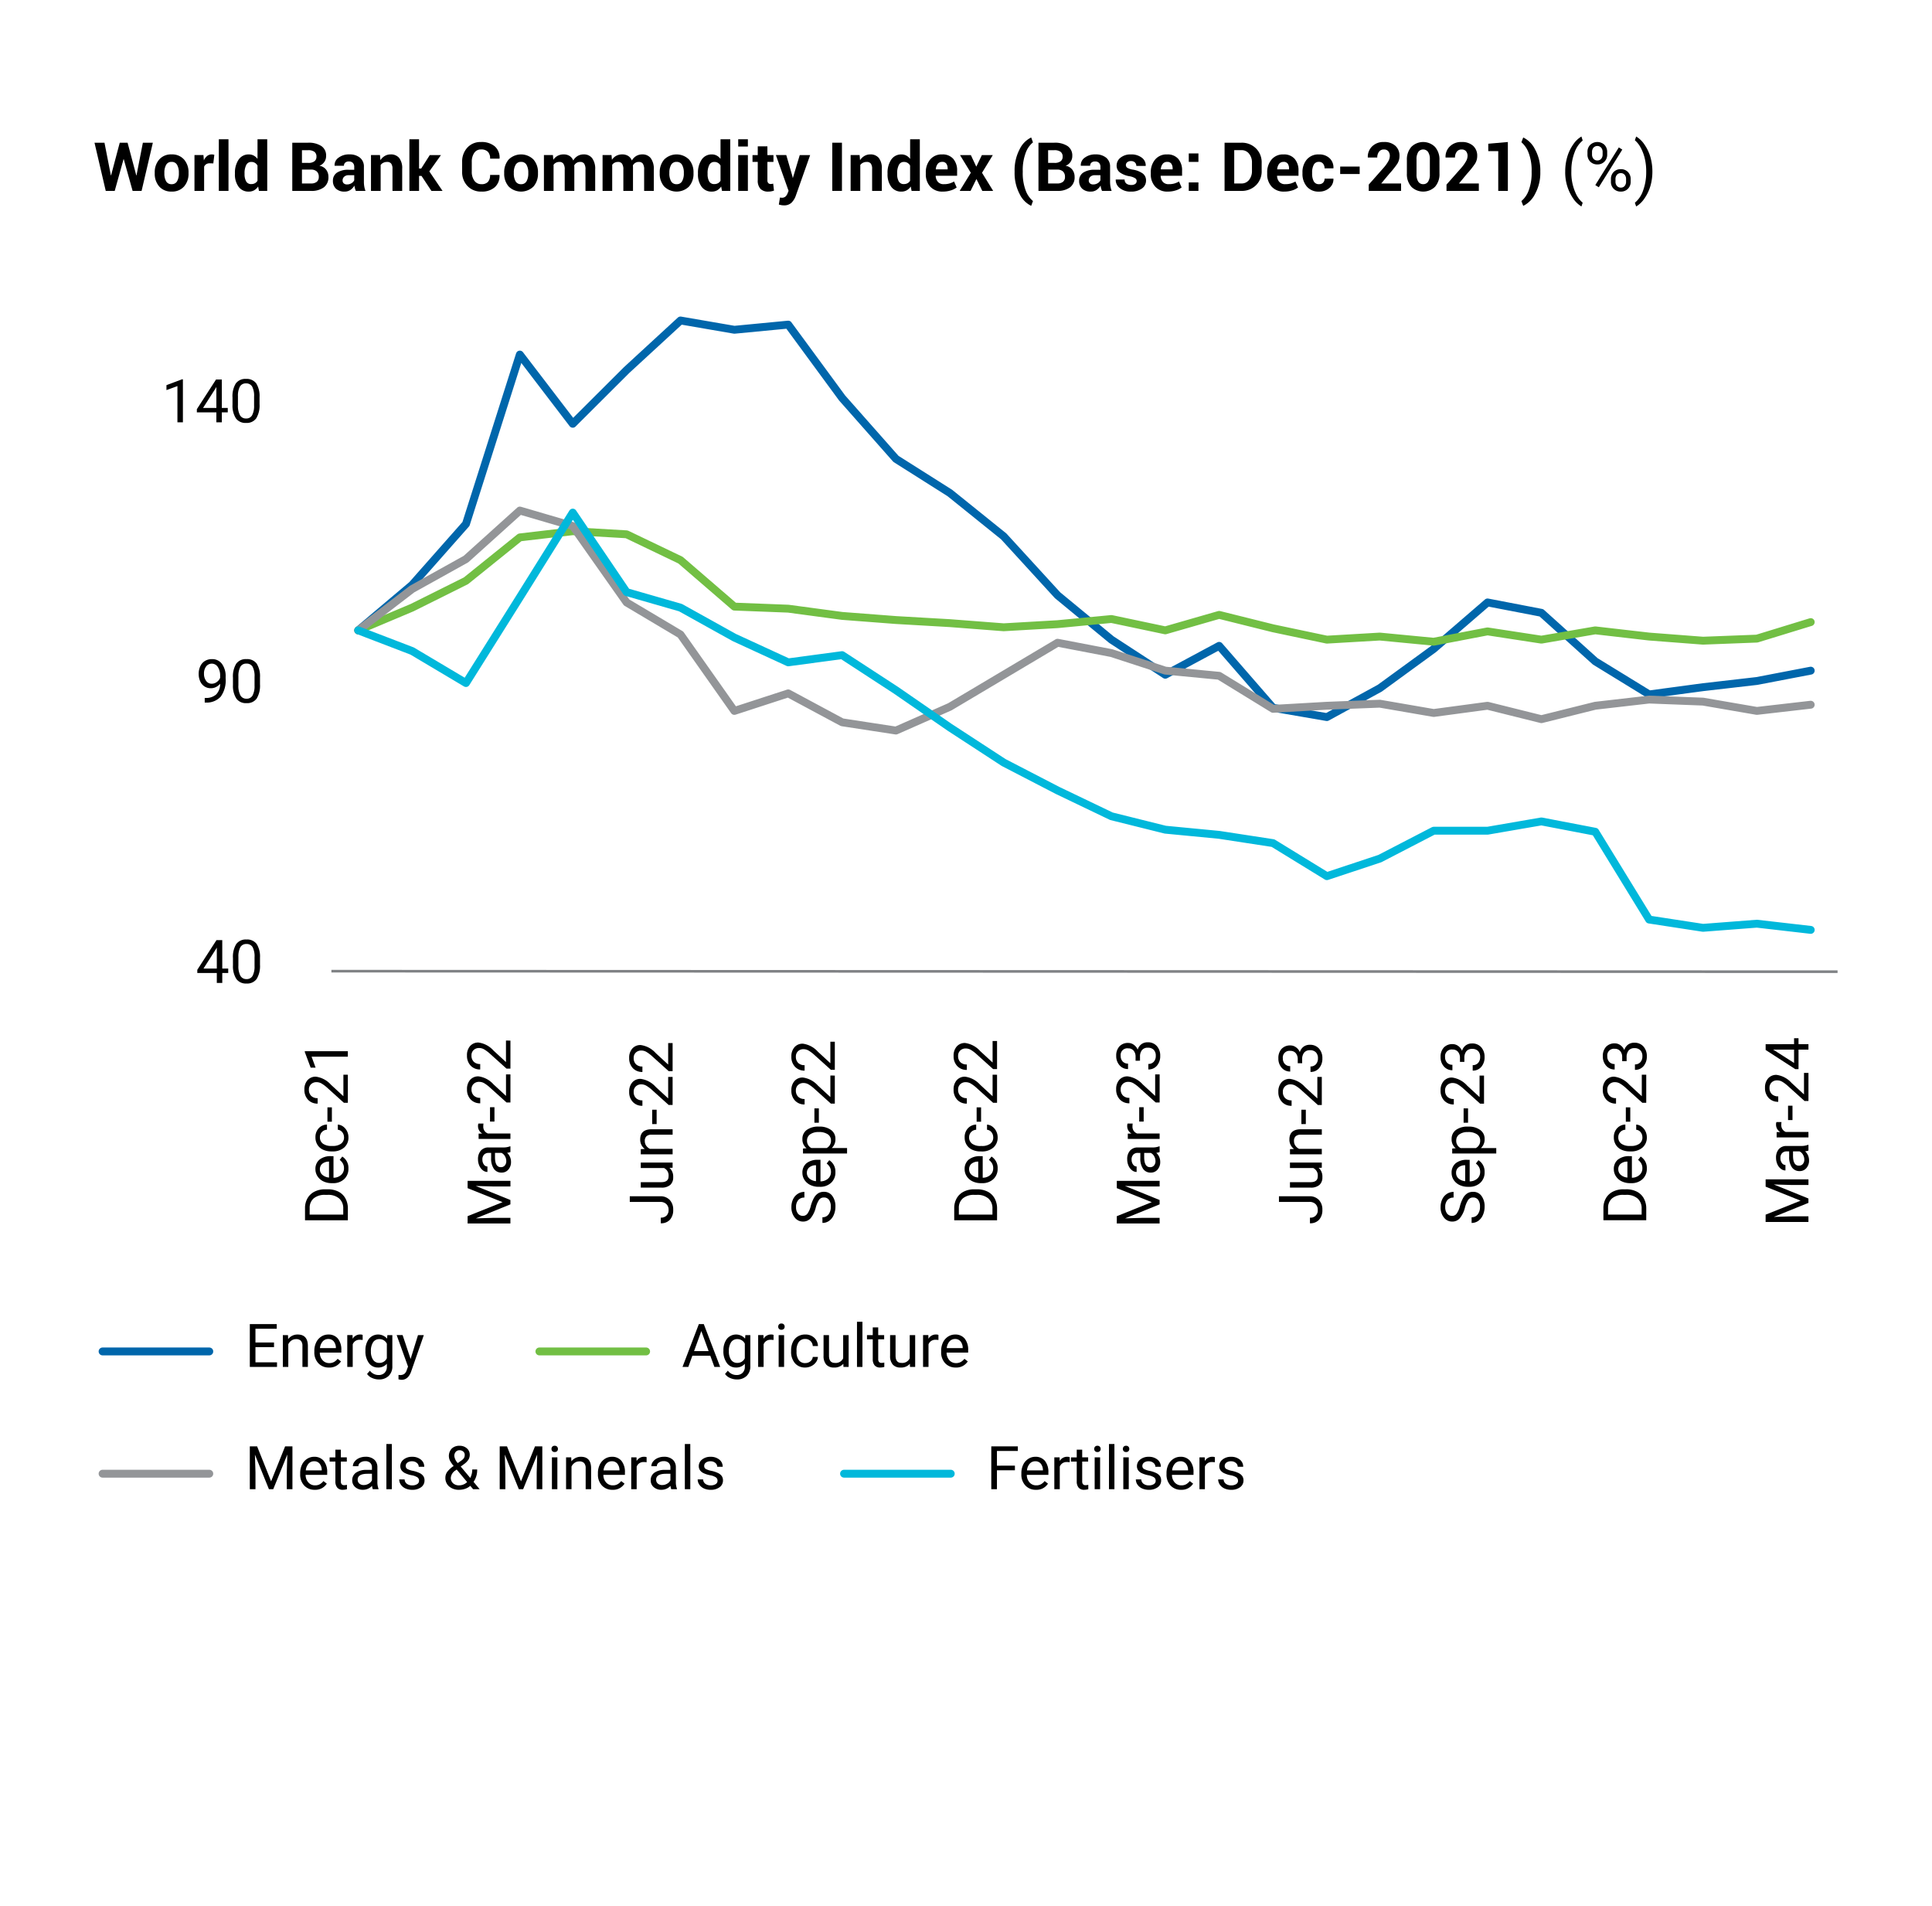 <svg xmlns="http://www.w3.org/2000/svg" xmlns:xlink="http://www.w3.org/1999/xlink" width="368" height="363" viewBox="0 0 368 363">
  <defs>
    <filter id="Rectangle_73749" x="0" y="0" width="368" height="363" filterUnits="userSpaceOnUse">
      <feOffset dy="3" input="SourceAlpha"/>
      <feGaussianBlur stdDeviation="3" result="blur"/>
      <feFlood flood-opacity="0.161"/>
      <feComposite operator="in" in2="blur"/>
      <feComposite in="SourceGraphic"/>
    </filter>
    <clipPath id="clip-path">
      <rect id="Rectangle_73767" data-name="Rectangle 73767" width="332.013" height="257.729" fill="none"/>
    </clipPath>
  </defs>
  <g id="Group_150290" data-name="Group 150290" transform="translate(-4055 9796)">
    <g id="Group_150286" data-name="Group 150286" transform="translate(3936 -11901)">
      <g transform="matrix(1, 0, 0, 1, 119, 2105)" filter="url(#Rectangle_73749)">
        <rect id="Rectangle_73749-2" data-name="Rectangle 73749" width="350" height="345" transform="translate(9 6)" fill="#fff"/>
      </g>
      <g id="Group_149671" data-name="Group 149671" transform="translate(137 2131)">
        <path id="Path_11237" data-name="Path 11237" d="M18.409,112.123h1.132v.846H18.409v1.893H17.368v-1.893H13.653v-.611l3.653-5.652h1.1Zm-3.58,0h2.539v-4l-.123.224Z" transform="translate(5.929 46.338)"/>
        <g id="Group_149670" data-name="Group 149670">
          <g id="Group_149669" data-name="Group 149669" clip-path="url(#clip-path)">
            <path id="Path_11238" data-name="Path 11238" d="M23.536,111.417a4.739,4.739,0,0,1-.622,2.706,2.213,2.213,0,0,1-1.943.885,2.228,2.228,0,0,1-1.933-.865,4.493,4.493,0,0,1-.65-2.586v-1.384a4.634,4.634,0,0,1,.621-2.672,2.232,2.232,0,0,1,1.951-.875,2.251,2.251,0,0,1,1.938.843,4.477,4.477,0,0,1,.64,2.6ZM22.5,110a3.8,3.8,0,0,0-.37-1.919,1.273,1.273,0,0,0-1.17-.6,1.258,1.258,0,0,0-1.16.6,3.706,3.706,0,0,0-.376,1.843v1.659a3.849,3.849,0,0,0,.384,1.952,1.269,1.269,0,0,0,1.163.63,1.253,1.253,0,0,0,1.14-.594,3.74,3.74,0,0,0,.389-1.87Z" transform="translate(7.985 46.303)"/>
            <path id="Path_11239" data-name="Path 11239" d="M17.925,74.079a2.537,2.537,0,0,1-.776.622,2.111,2.111,0,0,1-.988.235,2.173,2.173,0,0,1-1.231-.349,2.257,2.257,0,0,1-.809-.977,3.327,3.327,0,0,1-.285-1.393,3.382,3.382,0,0,1,.311-1.473,2.269,2.269,0,0,1,.882-1,2.5,2.5,0,0,1,1.332-.349,2.28,2.28,0,0,1,1.909.905,3.95,3.95,0,0,1,.7,2.468v.3a5.28,5.28,0,0,1-.941,3.477,3.624,3.624,0,0,1-2.841,1.123h-.2v-.879H15.2a2.859,2.859,0,0,0,1.972-.668,2.873,2.873,0,0,0,.75-2.044m-1.6,0a1.6,1.6,0,0,0,.961-.32,1.889,1.889,0,0,0,.641-.789v-.415a2.864,2.864,0,0,0-.442-1.659,1.354,1.354,0,0,0-2.219-.115,2.159,2.159,0,0,0-.415,1.381,2.241,2.241,0,0,0,.4,1.375,1.27,1.27,0,0,0,1.073.541" transform="translate(6.008 30.135)"/>
            <path id="Path_11240" data-name="Path 11240" d="M23.536,74.185a4.739,4.739,0,0,1-.622,2.706,2.213,2.213,0,0,1-1.943.885,2.228,2.228,0,0,1-1.933-.865,4.493,4.493,0,0,1-.65-2.586V72.942a4.634,4.634,0,0,1,.621-2.672,2.232,2.232,0,0,1,1.951-.875,2.251,2.251,0,0,1,1.938.843,4.477,4.477,0,0,1,.64,2.6ZM22.5,72.768a3.8,3.8,0,0,0-.37-1.919,1.273,1.273,0,0,0-1.17-.6,1.258,1.258,0,0,0-1.16.6,3.706,3.706,0,0,0-.376,1.843v1.659a3.849,3.849,0,0,0,.384,1.952,1.269,1.269,0,0,0,1.163.63,1.253,1.253,0,0,0,1.14-.594,3.74,3.74,0,0,0,.389-1.87Z" transform="translate(7.985 30.135)"/>
            <path id="Path_11241" data-name="Path 11241" d="M12.689,40.435H11.646V33.527l-2.09.767v-.941l2.97-1.116h.162Z" transform="translate(4.15 13.999)"/>
            <path id="Path_11242" data-name="Path 11242" d="M18.349,37.683h1.132v.846H18.349v1.893H17.308V38.529H13.593v-.611l3.653-5.652h1.1Zm-3.58,0h2.539v-4l-.123.224Z" transform="translate(5.903 14.012)"/>
            <path id="Path_11243" data-name="Path 11243" d="M23.476,36.977a4.739,4.739,0,0,1-.622,2.706,2.213,2.213,0,0,1-1.943.885,2.228,2.228,0,0,1-1.933-.865,4.493,4.493,0,0,1-.65-2.586V35.734a4.634,4.634,0,0,1,.621-2.672,2.232,2.232,0,0,1,1.951-.875,2.251,2.251,0,0,1,1.938.843,4.477,4.477,0,0,1,.64,2.6ZM22.439,35.56a3.8,3.8,0,0,0-.37-1.919,1.273,1.273,0,0,0-1.17-.6,1.26,1.26,0,0,0-1.16.6,3.722,3.722,0,0,0-.376,1.843v1.659a3.864,3.864,0,0,0,.384,1.952,1.27,1.27,0,0,0,1.163.63,1.251,1.251,0,0,0,1.14-.594,3.724,3.724,0,0,0,.389-1.87Z" transform="translate(7.959 13.977)"/>
            <path id="Path_11244" data-name="Path 11244" d="M135.768,145.4l6.656-2.666-6.656-2.668v-1.394h8.157v1.076h-3.175l-3.429-.1,6.6,2.678v.825l-6.588,2.672,3.412-.106h3.175v1.076h-8.157Z" transform="translate(58.958 60.217)"/>
            <path id="Path_11245" data-name="Path 11245" d="M143.324,135.177a2.212,2.212,0,0,1-.64.145,2.313,2.313,0,0,1,.752,1.725,2.14,2.14,0,0,1-.508,1.472,1.637,1.637,0,0,1-1.285.574,1.709,1.709,0,0,1-1.47-.72,3.386,3.386,0,0,1-.525-2.025v-1.008h-.476a1.16,1.16,0,0,0-.865.326,1.3,1.3,0,0,0-.323.958,1.521,1.521,0,0,0,.28.929.83.83,0,0,0,.678.376v1.041a1.424,1.424,0,0,1-.876-.321,2.188,2.188,0,0,1-.67-.875,2.948,2.948,0,0,1-.247-1.212,2.4,2.4,0,0,1,.524-1.642,1.892,1.892,0,0,1,1.443-.617h2.791a3.409,3.409,0,0,0,1.327-.212h.09Zm-.79,1.72a1.829,1.829,0,0,0-.252-.925,1.518,1.518,0,0,0-.655-.632h-1.243v.812q0,1.906,1.114,1.906a.946.946,0,0,0,.763-.326,1.245,1.245,0,0,0,.274-.835" transform="translate(59.558 58.229)"/>
            <path id="Path_11246" data-name="Path 11246" d="M138.193,131.062a2.986,2.986,0,0,0-.039.509,1.365,1.365,0,0,0,.868,1.384h4.3v1.037h-6.061v-1.008l.7-.017a1.614,1.614,0,0,1-.813-1.446,1.069,1.069,0,0,1,.079-.459Z" transform="translate(59.558 56.914)"/>
            <rect id="Rectangle_73750" data-name="Rectangle 73750" width="0.846" height="2.734" transform="translate(198.994 184.867)"/>
            <path id="Path_11247" data-name="Path 11247" d="M143.959,124.539v5.345h-.746l-3.137-2.824a6.735,6.735,0,0,0-1.157-.866,1.924,1.924,0,0,0-.921-.238,1.466,1.466,0,0,0-1.048.387,1.35,1.35,0,0,0-.409,1.031,1.6,1.6,0,0,0,.44,1.2A1.674,1.674,0,0,0,138.2,129v1.037a2.407,2.407,0,0,1-1.82-.726,2.687,2.687,0,0,1-.7-1.941,2.586,2.586,0,0,1,.6-1.8,2.04,2.04,0,0,1,1.589-.661,4.674,4.674,0,0,1,2.869,1.535l2.369,2.184v-4.095Z" transform="translate(58.924 54.082)"/>
            <path id="Path_11248" data-name="Path 11248" d="M139.376,123.785v-.779a1.71,1.71,0,0,0-.387-1.155,1.292,1.292,0,0,0-1.014-.42,1.265,1.265,0,0,0-1.434,1.429,1.487,1.487,0,0,0,.384,1.074,1.346,1.346,0,0,0,1.017.4v1.036a2.079,2.079,0,0,1-1.611-.709,2.582,2.582,0,0,1-.641-1.8,2.547,2.547,0,0,1,.61-1.809,2.209,2.209,0,0,1,1.7-.655,1.8,1.8,0,0,1,1.031.344,2.079,2.079,0,0,1,.744.938,2,2,0,0,1,.707-1.038,1.952,1.952,0,0,1,1.2-.367,2.222,2.222,0,0,1,1.743.717,2.681,2.681,0,0,1,.644,1.866,2.754,2.754,0,0,1-.621,1.867,2.063,2.063,0,0,1-1.642.72V124.4a1.335,1.335,0,0,0,1.031-.42,1.6,1.6,0,0,0,.387-1.126,1.563,1.563,0,0,0-.393-1.149,1.51,1.51,0,0,0-1.126-.4,1.372,1.372,0,0,0-1.093.437,1.91,1.91,0,0,0-.392,1.261v.779Z" transform="translate(58.924 52.229)"/>
            <path id="Path_11249" data-name="Path 11249" d="M49.551,145.4l6.656-2.666-6.656-2.668v-1.394h8.157v1.076H54.532l-3.429-.1,6.6,2.678v.825l-6.588,2.672,3.412-.106h3.175v1.076H49.551Z" transform="translate(21.518 60.217)"/>
            <path id="Path_11250" data-name="Path 11250" d="M57.107,135.176a2.163,2.163,0,0,1-.64.145,2.313,2.313,0,0,1,.752,1.725,2.14,2.14,0,0,1-.508,1.472,1.637,1.637,0,0,1-1.285.574,1.709,1.709,0,0,1-1.47-.72,3.386,3.386,0,0,1-.525-2.025v-1.008h-.476a1.16,1.16,0,0,0-.865.326,1.3,1.3,0,0,0-.323.958,1.522,1.522,0,0,0,.28.929.826.826,0,0,0,.678.376v1.041a1.424,1.424,0,0,1-.876-.321,2.188,2.188,0,0,1-.67-.875,2.948,2.948,0,0,1-.247-1.212,2.4,2.4,0,0,1,.525-1.642A1.89,1.89,0,0,1,52.9,134.3H55.69a3.409,3.409,0,0,0,1.327-.212h.09Zm-.789,1.72a1.83,1.83,0,0,0-.254-.925,1.518,1.518,0,0,0-.655-.633H54.167v.812q0,1.906,1.113,1.906a.946.946,0,0,0,.763-.326,1.246,1.246,0,0,0,.275-.835" transform="translate(22.118 58.229)"/>
            <path id="Path_11251" data-name="Path 11251" d="M51.976,131.062a2.986,2.986,0,0,0-.039.509,1.365,1.365,0,0,0,.868,1.384h4.3v1.037H51.046v-1.008l.7-.017a1.614,1.614,0,0,1-.813-1.446,1.069,1.069,0,0,1,.079-.459Z" transform="translate(22.118 56.914)"/>
            <rect id="Rectangle_73751" data-name="Rectangle 73751" width="0.846" height="2.734" transform="translate(75.337 184.867)"/>
            <path id="Path_11252" data-name="Path 11252" d="M57.742,124.538v5.345H57l-3.137-2.824a6.735,6.735,0,0,0-1.157-.866,1.94,1.94,0,0,0-.921-.238,1.466,1.466,0,0,0-1.048.387,1.35,1.35,0,0,0-.409,1.031,1.6,1.6,0,0,0,.44,1.2,1.674,1.674,0,0,0,1.223.429v1.037a2.407,2.407,0,0,1-1.82-.726,2.687,2.687,0,0,1-.7-1.941,2.586,2.586,0,0,1,.6-1.8,2.04,2.04,0,0,1,1.589-.661,4.674,4.674,0,0,1,2.869,1.535l2.369,2.184v-4.095Z" transform="translate(21.483 54.081)"/>
            <path id="Path_11253" data-name="Path 11253" d="M57.742,120.046v5.345H57l-3.137-2.824A6.736,6.736,0,0,0,52.7,121.7a1.94,1.94,0,0,0-.921-.238,1.466,1.466,0,0,0-1.048.387,1.35,1.35,0,0,0-.409,1.031,1.6,1.6,0,0,0,.44,1.2,1.674,1.674,0,0,0,1.223.429v1.037a2.407,2.407,0,0,1-1.82-.726,2.687,2.687,0,0,1-.7-1.941,2.586,2.586,0,0,1,.6-1.8,2.04,2.04,0,0,1,1.589-.661,4.674,4.674,0,0,1,2.869,1.535l2.369,2.184v-4.095Z" transform="translate(21.483 52.131)"/>
            <path id="Path_11254" data-name="Path 11254" d="M157.3,141.8v-1.081h5.776a2.4,2.4,0,0,1,1.833.7,2.629,2.629,0,0,1,.661,1.875,2.7,2.7,0,0,1-.622,1.893,2.247,2.247,0,0,1-1.743.678v-1.076a1.352,1.352,0,0,0,1.484-1.5,1.438,1.438,0,0,0-.42-1.079,1.624,1.624,0,0,0-1.176-.417Z" transform="translate(68.31 61.108)"/>
            <path id="Path_11255" data-name="Path 11255" d="M164.227,137.251a2.2,2.2,0,0,1,.711,1.776,1.89,1.89,0,0,1-.562,1.477,2.442,2.442,0,0,1-1.668.512h-3.944v-1.037h3.917q1.379,0,1.378-1.12a1.551,1.551,0,0,0-.885-1.579h-4.41v-1.037h6.063v.985Z" transform="translate(68.944 59.164)"/>
            <path id="Path_11256" data-name="Path 11256" d="M158.8,135.609l.762-.033a2.21,2.21,0,0,1-.873-1.816q0-1.921,2.169-1.939h4.006v1.037H160.85a1.387,1.387,0,0,0-.97.3,1.2,1.2,0,0,0-.314.917,1.5,1.5,0,0,0,.27.885,1.828,1.828,0,0,0,.706.594h4.32v1.037H158.8Z" transform="translate(68.911 57.244)"/>
            <rect id="Rectangle_73752" data-name="Rectangle 73752" width="0.846" height="2.734" transform="translate(229.882 185.345)"/>
            <path id="Path_11257" data-name="Path 11257" d="M165.495,124.872v5.345h-.746l-3.137-2.824a6.735,6.735,0,0,0-1.157-.866,1.924,1.924,0,0,0-.921-.238,1.466,1.466,0,0,0-1.048.387,1.35,1.35,0,0,0-.409,1.031,1.6,1.6,0,0,0,.44,1.2,1.674,1.674,0,0,0,1.223.429v1.037a2.407,2.407,0,0,1-1.82-.726,2.687,2.687,0,0,1-.7-1.941,2.585,2.585,0,0,1,.6-1.8,2.04,2.04,0,0,1,1.589-.661,4.674,4.674,0,0,1,2.869,1.535l2.369,2.184v-4.095Z" transform="translate(68.276 54.226)"/>
            <path id="Path_11258" data-name="Path 11258" d="M160.912,124.118v-.779a1.71,1.71,0,0,0-.387-1.155,1.292,1.292,0,0,0-1.014-.42,1.265,1.265,0,0,0-1.434,1.429,1.487,1.487,0,0,0,.384,1.074,1.346,1.346,0,0,0,1.017.4V125.7a2.079,2.079,0,0,1-1.611-.709,2.582,2.582,0,0,1-.641-1.8,2.547,2.547,0,0,1,.61-1.809,2.209,2.209,0,0,1,1.7-.655,1.8,1.8,0,0,1,1.031.344,2.079,2.079,0,0,1,.744.938,2,2,0,0,1,.707-1.038,1.952,1.952,0,0,1,1.2-.367,2.222,2.222,0,0,1,1.743.717,2.682,2.682,0,0,1,.644,1.866,2.754,2.754,0,0,1-.621,1.867,2.063,2.063,0,0,1-1.642.72v-1.041a1.335,1.335,0,0,0,1.031-.42,1.6,1.6,0,0,0,.387-1.126,1.563,1.563,0,0,0-.393-1.149,1.51,1.51,0,0,0-1.126-.4,1.372,1.372,0,0,0-1.093.437,1.91,1.91,0,0,0-.392,1.261v.779Z" transform="translate(68.276 52.374)"/>
            <path id="Path_11259" data-name="Path 11259" d="M71.088,141.8v-1.081h5.776a2.4,2.4,0,0,1,1.833.7,2.629,2.629,0,0,1,.661,1.875,2.7,2.7,0,0,1-.622,1.893,2.247,2.247,0,0,1-1.743.678v-1.076a1.5,1.5,0,0,0,1.093-.384,1.479,1.479,0,0,0,.392-1.112,1.438,1.438,0,0,0-.42-1.079,1.63,1.63,0,0,0-1.176-.417Z" transform="translate(30.87 61.108)"/>
            <path id="Path_11260" data-name="Path 11260" d="M78.011,137.251a2.2,2.2,0,0,1,.711,1.776,1.89,1.89,0,0,1-.562,1.477,2.442,2.442,0,0,1-1.668.512H72.548v-1.037h3.917q1.379,0,1.378-1.12a1.551,1.551,0,0,0-.885-1.579h-4.41v-1.037h6.063v.985Z" transform="translate(31.504 59.164)"/>
            <path id="Path_11261" data-name="Path 11261" d="M72.583,135.608l.762-.033a2.21,2.21,0,0,1-.873-1.816q0-1.921,2.169-1.939h4.006v1.037H74.634a1.394,1.394,0,0,0-.97.3,1.2,1.2,0,0,0-.314.917,1.5,1.5,0,0,0,.27.885,1.828,1.828,0,0,0,.706.594h4.32v1.037H72.583Z" transform="translate(31.471 57.244)"/>
            <rect id="Rectangle_73753" data-name="Rectangle 73753" width="0.846" height="2.734" transform="translate(106.227 185.345)"/>
            <path id="Path_11262" data-name="Path 11262" d="M79.279,124.871v5.345h-.746L75.4,127.392a6.737,6.737,0,0,0-1.157-.866,1.94,1.94,0,0,0-.921-.238,1.466,1.466,0,0,0-1.048.387,1.35,1.35,0,0,0-.409,1.031,1.6,1.6,0,0,0,.44,1.2,1.674,1.674,0,0,0,1.223.429v1.037a2.407,2.407,0,0,1-1.82-.726,2.687,2.687,0,0,1-.7-1.941,2.586,2.586,0,0,1,.6-1.8,2.04,2.04,0,0,1,1.589-.661,4.674,4.674,0,0,1,2.869,1.535l2.369,2.184v-4.095Z" transform="translate(30.836 54.226)"/>
            <path id="Path_11263" data-name="Path 11263" d="M79.279,120.379v5.345h-.746L75.4,122.9a6.736,6.736,0,0,0-1.157-.866,1.94,1.94,0,0,0-.921-.238,1.466,1.466,0,0,0-1.048.387,1.35,1.35,0,0,0-.409,1.031,1.6,1.6,0,0,0,.44,1.2,1.674,1.674,0,0,0,1.223.429v1.037a2.407,2.407,0,0,1-1.82-.726,2.687,2.687,0,0,1-.7-1.941,2.586,2.586,0,0,1,.6-1.8,2.04,2.04,0,0,1,1.589-.661,4.674,4.674,0,0,1,2.869,1.535l2.369,2.184v-4.095Z" transform="translate(30.836 52.275)"/>
            <path id="Path_11264" data-name="Path 11264" d="M183.4,143.152a5.051,5.051,0,0,1-.978,2.014,1.867,1.867,0,0,1-1.431.631,1.972,1.972,0,0,1-1.593-.77,3.063,3.063,0,0,1-.63-2,3.346,3.346,0,0,1,.324-1.5,2.46,2.46,0,0,1,.9-1.02,2.293,2.293,0,0,1,1.249-.361v1.081a1.493,1.493,0,0,0-1.166.47,1.912,1.912,0,0,0-.425,1.328,1.967,1.967,0,0,0,.35,1.241,1.175,1.175,0,0,0,.975.446,1.053,1.053,0,0,0,.845-.423,4.188,4.188,0,0,0,.631-1.44,6.68,6.68,0,0,1,.63-1.591,2.422,2.422,0,0,1,.8-.852,2.053,2.053,0,0,1,1.081-.277,1.9,1.9,0,0,1,1.588.773,3.289,3.289,0,0,1,.6,2.067,3.854,3.854,0,0,1-.321,1.569,2.646,2.646,0,0,1-.884,1.123,2.144,2.144,0,0,1-1.271.394v-1.08a1.4,1.4,0,0,0,1.167-.546,2.305,2.305,0,0,0,.429-1.46,2.118,2.118,0,0,0-.347-1.305,1.127,1.127,0,0,0-.947-.453,1.107,1.107,0,0,0-.928.42,4.831,4.831,0,0,0-.647,1.523" transform="translate(77.632 60.851)"/>
            <path id="Path_11265" data-name="Path 11265" d="M186.516,138.241a2.653,2.653,0,0,1-.809,2.007,3.008,3.008,0,0,1-2.166.773h-.191a3.62,3.62,0,0,1-1.611-.346,2.692,2.692,0,0,1-1.109-.962,2.417,2.417,0,0,1-.4-1.342,2.269,2.269,0,0,1,.779-1.837,3.372,3.372,0,0,1,2.23-.655h.432v4.106a2.147,2.147,0,0,0,1.447-.524,1.646,1.646,0,0,0,.552-1.275,1.806,1.806,0,0,0-.224-.929,2.339,2.339,0,0,0-.594-.667l.493-.634a2.547,2.547,0,0,1,1.17,2.286m-5.434.129a1.379,1.379,0,0,0,.456,1.053,2.221,2.221,0,0,0,1.281.528v-3.038h-.079a1.975,1.975,0,0,0-1.223.426,1.3,1.3,0,0,0-.435,1.031" transform="translate(78.266 59.005)"/>
            <path id="Path_11266" data-name="Path 11266" d="M183.441,131.47a3.625,3.625,0,0,1,2.23.634,2.03,2.03,0,0,1,.846,1.714,2.226,2.226,0,0,1-.7,1.737h2.919v1.037h-8.392v-.947l.673-.052a2.132,2.132,0,0,1-.785-1.758,2.065,2.065,0,0,1,.823-1.728,3.666,3.666,0,0,1,2.292-.637Zm-.118,1.037a2.679,2.679,0,0,0-1.619.437,1.408,1.408,0,0,0-.594,1.2,1.524,1.524,0,0,0,.835,1.411h2.9a1.527,1.527,0,0,0,.829-1.423,1.4,1.4,0,0,0-.591-1.185,2.919,2.919,0,0,0-1.757-.44" transform="translate(78.266 57.092)"/>
            <rect id="Rectangle_73754" data-name="Rectangle 73754" width="0.846" height="2.734" transform="translate(260.782 185.089)"/>
            <path id="Path_11267" data-name="Path 11267" d="M187.039,124.693v5.345h-.746l-3.137-2.824a6.736,6.736,0,0,0-1.157-.866,1.924,1.924,0,0,0-.921-.238,1.466,1.466,0,0,0-1.048.387,1.35,1.35,0,0,0-.409,1.031,1.6,1.6,0,0,0,.44,1.2,1.674,1.674,0,0,0,1.223.429v1.037a2.407,2.407,0,0,1-1.82-.726,2.687,2.687,0,0,1-.7-1.941,2.586,2.586,0,0,1,.6-1.8,2.04,2.04,0,0,1,1.589-.661,4.674,4.674,0,0,1,2.868,1.535l2.369,2.184v-4.095Z" transform="translate(77.631 54.149)"/>
            <path id="Path_11268" data-name="Path 11268" d="M182.456,123.94v-.779a1.71,1.71,0,0,0-.387-1.155,1.292,1.292,0,0,0-1.014-.42,1.265,1.265,0,0,0-1.434,1.429A1.487,1.487,0,0,0,180,124.09a1.346,1.346,0,0,0,1.017.4v1.036a2.079,2.079,0,0,1-1.611-.709,2.582,2.582,0,0,1-.641-1.8,2.547,2.547,0,0,1,.61-1.809,2.209,2.209,0,0,1,1.7-.655,1.8,1.8,0,0,1,1.031.344,2.079,2.079,0,0,1,.744.938,2,2,0,0,1,.707-1.038,1.952,1.952,0,0,1,1.2-.367,2.222,2.222,0,0,1,1.743.717,2.681,2.681,0,0,1,.644,1.866,2.754,2.754,0,0,1-.621,1.867,2.063,2.063,0,0,1-1.642.72v-1.041a1.335,1.335,0,0,0,1.031-.42,1.6,1.6,0,0,0,.387-1.126,1.563,1.563,0,0,0-.393-1.149,1.51,1.51,0,0,0-1.126-.4,1.372,1.372,0,0,0-1.093.437,1.91,1.91,0,0,0-.392,1.261v.779Z" transform="translate(77.632 52.297)"/>
            <path id="Path_11269" data-name="Path 11269" d="M97.186,143.151a5.051,5.051,0,0,1-.978,2.014,1.867,1.867,0,0,1-1.431.631,1.972,1.972,0,0,1-1.593-.77,3.063,3.063,0,0,1-.63-2,3.346,3.346,0,0,1,.324-1.5,2.46,2.46,0,0,1,.9-1.02,2.293,2.293,0,0,1,1.249-.361v1.081a1.493,1.493,0,0,0-1.166.47,1.912,1.912,0,0,0-.425,1.328,1.967,1.967,0,0,0,.35,1.241,1.175,1.175,0,0,0,.975.446,1.053,1.053,0,0,0,.845-.423,4.189,4.189,0,0,0,.631-1.44,6.679,6.679,0,0,1,.63-1.591,2.422,2.422,0,0,1,.8-.852,2.053,2.053,0,0,1,1.081-.277,1.9,1.9,0,0,1,1.588.773,3.29,3.29,0,0,1,.6,2.067,3.853,3.853,0,0,1-.321,1.569,2.646,2.646,0,0,1-.883,1.123,2.144,2.144,0,0,1-1.271.394v-1.08a1.4,1.4,0,0,0,1.167-.546,2.3,2.3,0,0,0,.429-1.46,2.118,2.118,0,0,0-.347-1.305,1.128,1.128,0,0,0-.947-.453,1.107,1.107,0,0,0-.928.42,4.832,4.832,0,0,0-.647,1.523" transform="translate(40.192 60.85)"/>
            <path id="Path_11270" data-name="Path 11270" d="M100.3,138.24a2.653,2.653,0,0,1-.809,2.007,3.008,3.008,0,0,1-2.166.773h-.191a3.62,3.62,0,0,1-1.611-.346,2.691,2.691,0,0,1-1.109-.962,2.417,2.417,0,0,1-.4-1.342,2.269,2.269,0,0,1,.779-1.837,3.372,3.372,0,0,1,2.23-.655h.432v4.106a2.147,2.147,0,0,0,1.447-.524,1.646,1.646,0,0,0,.552-1.275,1.806,1.806,0,0,0-.224-.929,2.358,2.358,0,0,0-.594-.667l.493-.634a2.548,2.548,0,0,1,1.17,2.286m-5.434.129a1.379,1.379,0,0,0,.456,1.053,2.221,2.221,0,0,0,1.281.528v-3.038h-.079a1.975,1.975,0,0,0-1.223.426,1.3,1.3,0,0,0-.435,1.031" transform="translate(40.826 59.005)"/>
            <path id="Path_11271" data-name="Path 11271" d="M97.224,131.469a3.634,3.634,0,0,1,2.23.634,2.03,2.03,0,0,1,.846,1.714,2.226,2.226,0,0,1-.7,1.737h2.919v1.037H94.126v-.947l.673-.052a2.132,2.132,0,0,1-.785-1.758,2.065,2.065,0,0,1,.823-1.728,3.666,3.666,0,0,1,2.292-.637Zm-.118,1.037a2.679,2.679,0,0,0-1.619.437,1.408,1.408,0,0,0-.594,1.2,1.524,1.524,0,0,0,.835,1.411h2.9a1.527,1.527,0,0,0,.829-1.423,1.4,1.4,0,0,0-.591-1.185,2.92,2.92,0,0,0-1.757-.44" transform="translate(40.826 57.091)"/>
            <rect id="Rectangle_73755" data-name="Rectangle 73755" width="0.846" height="2.734" transform="translate(137.125 185.088)"/>
            <path id="Path_11272" data-name="Path 11272" d="M100.822,124.692v5.345h-.746l-3.137-2.824a6.736,6.736,0,0,0-1.157-.866,1.94,1.94,0,0,0-.921-.238,1.466,1.466,0,0,0-1.048.387,1.35,1.35,0,0,0-.409,1.031,1.6,1.6,0,0,0,.44,1.2,1.674,1.674,0,0,0,1.223.429v1.037a2.407,2.407,0,0,1-1.82-.726,2.687,2.687,0,0,1-.7-1.941,2.586,2.586,0,0,1,.6-1.8,2.04,2.04,0,0,1,1.589-.661,4.674,4.674,0,0,1,2.869,1.535l2.369,2.184v-4.095Z" transform="translate(40.191 54.148)"/>
            <path id="Path_11273" data-name="Path 11273" d="M100.822,120.2v5.345h-.746l-3.137-2.824a6.735,6.735,0,0,0-1.157-.866,1.94,1.94,0,0,0-.921-.238,1.466,1.466,0,0,0-1.048.387,1.35,1.35,0,0,0-.409,1.031,1.6,1.6,0,0,0,.44,1.2,1.674,1.674,0,0,0,1.223.429V125.7a2.407,2.407,0,0,1-1.82-.726,2.687,2.687,0,0,1-.7-1.941,2.586,2.586,0,0,1,.6-1.8,2.04,2.04,0,0,1,1.589-.661,4.674,4.674,0,0,1,2.869,1.535l2.369,2.184V120.2Z" transform="translate(40.191 52.197)"/>
            <path id="Path_11274" data-name="Path 11274" d="M208.549,145.689h-8.157v-2.3a3.7,3.7,0,0,1,.47-1.883,3.19,3.19,0,0,1,1.338-1.264,4.354,4.354,0,0,1,2-.45h.521a4.383,4.383,0,0,1,2.024.445,3.136,3.136,0,0,1,1.332,1.272,3.944,3.944,0,0,1,.476,1.925Zm-7.277-1.076h6.4v-1.132a2.467,2.467,0,0,0-.773-1.936,3.2,3.2,0,0,0-2.2-.691h-.476a3.254,3.254,0,0,0-2.163.653,2.323,2.323,0,0,0-.782,1.852Z" transform="translate(87.021 60.705)"/>
            <path id="Path_11275" data-name="Path 11275" d="M208.06,137.756a2.653,2.653,0,0,1-.809,2.007,3.008,3.008,0,0,1-2.166.773h-.191a3.621,3.621,0,0,1-1.611-.346,2.692,2.692,0,0,1-1.109-.962,2.417,2.417,0,0,1-.4-1.342,2.269,2.269,0,0,1,.779-1.837,3.372,3.372,0,0,1,2.23-.655h.432V139.5a2.147,2.147,0,0,0,1.447-.524,1.646,1.646,0,0,0,.552-1.275,1.806,1.806,0,0,0-.224-.929,2.338,2.338,0,0,0-.594-.667l.493-.634a2.547,2.547,0,0,1,1.17,2.286m-5.434.129a1.379,1.379,0,0,0,.456,1.053,2.221,2.221,0,0,0,1.281.528v-3.038h-.079a1.975,1.975,0,0,0-1.223.426,1.3,1.3,0,0,0-.435,1.031" transform="translate(87.621 58.795)"/>
            <path id="Path_11276" data-name="Path 11276" d="M207.214,133.615a1.5,1.5,0,0,0-.336-.97,1.185,1.185,0,0,0-.84-.459V131.2a1.887,1.887,0,0,1,.991.359,2.36,2.36,0,0,1,.752.883,2.561,2.561,0,0,1,.28,1.167,2.5,2.5,0,0,1-.826,1.969,3.291,3.291,0,0,1-2.26.731H204.8a3.647,3.647,0,0,1-1.573-.326,2.455,2.455,0,0,1-1.07-.932,2.655,2.655,0,0,1-.382-1.437,2.432,2.432,0,0,1,.611-1.7,2.182,2.182,0,0,1,1.585-.72v.981a1.432,1.432,0,0,0-.967.445,1.39,1.39,0,0,0-.377.99,1.449,1.449,0,0,0,.568,1.223,2.673,2.673,0,0,0,1.645.435h.2a2.607,2.607,0,0,0,1.614-.432,1.455,1.455,0,0,0,.567-1.232" transform="translate(87.621 56.976)"/>
            <rect id="Rectangle_73756" data-name="Rectangle 73756" width="0.846" height="2.734" transform="translate(291.682 184.894)"/>
            <path id="Path_11277" data-name="Path 11277" d="M208.583,124.581v5.345h-.746L204.7,127.1a6.734,6.734,0,0,0-1.157-.866,1.924,1.924,0,0,0-.921-.238,1.466,1.466,0,0,0-1.048.387,1.35,1.35,0,0,0-.409,1.031,1.6,1.6,0,0,0,.44,1.2,1.674,1.674,0,0,0,1.223.429v1.037a2.407,2.407,0,0,1-1.82-.726,2.688,2.688,0,0,1-.7-1.941,2.585,2.585,0,0,1,.6-1.8,2.04,2.04,0,0,1,1.589-.661,4.674,4.674,0,0,1,2.869,1.535l2.369,2.184v-4.095Z" transform="translate(86.987 54.1)"/>
            <path id="Path_11278" data-name="Path 11278" d="M204,123.843v-.779a1.71,1.71,0,0,0-.387-1.155,1.292,1.292,0,0,0-1.014-.42,1.265,1.265,0,0,0-1.434,1.429,1.487,1.487,0,0,0,.384,1.074,1.346,1.346,0,0,0,1.017.4v1.036a2.079,2.079,0,0,1-1.611-.709,2.582,2.582,0,0,1-.641-1.8,2.547,2.547,0,0,1,.61-1.809,2.209,2.209,0,0,1,1.7-.655,1.8,1.8,0,0,1,1.031.344,2.079,2.079,0,0,1,.744.938,2,2,0,0,1,.707-1.038,1.952,1.952,0,0,1,1.2-.367,2.222,2.222,0,0,1,1.743.717,2.682,2.682,0,0,1,.644,1.866,2.754,2.754,0,0,1-.621,1.867,2.063,2.063,0,0,1-1.642.72V124.46a1.335,1.335,0,0,0,1.031-.42,1.6,1.6,0,0,0,.387-1.126,1.563,1.563,0,0,0-.393-1.149,1.51,1.51,0,0,0-1.126-.4,1.372,1.372,0,0,0-1.093.437,1.91,1.91,0,0,0-.392,1.261v.779Z" transform="translate(86.987 52.254)"/>
            <path id="Path_11279" data-name="Path 11279" d="M122.333,145.69h-8.157v-2.3a3.7,3.7,0,0,1,.47-1.883,3.19,3.19,0,0,1,1.338-1.264,4.353,4.353,0,0,1,2-.45h.521a4.382,4.382,0,0,1,2.024.445,3.136,3.136,0,0,1,1.332,1.272,3.944,3.944,0,0,1,.476,1.925Zm-7.277-1.076h6.4v-1.132a2.467,2.467,0,0,0-.773-1.936,3.2,3.2,0,0,0-2.2-.691H118a3.254,3.254,0,0,0-2.163.653,2.323,2.323,0,0,0-.782,1.852Z" transform="translate(49.582 60.705)"/>
            <path id="Path_11280" data-name="Path 11280" d="M121.844,137.757a2.653,2.653,0,0,1-.809,2.007,3.008,3.008,0,0,1-2.166.773h-.191a3.62,3.62,0,0,1-1.611-.346,2.692,2.692,0,0,1-1.109-.962,2.417,2.417,0,0,1-.4-1.342,2.269,2.269,0,0,1,.779-1.837,3.372,3.372,0,0,1,2.23-.655H119V139.5a2.147,2.147,0,0,0,1.447-.523A1.646,1.646,0,0,0,121,137.7a1.805,1.805,0,0,0-.224-.929,2.358,2.358,0,0,0-.594-.667l.493-.634a2.548,2.548,0,0,1,1.17,2.286m-5.434.129a1.379,1.379,0,0,0,.456,1.053,2.22,2.22,0,0,0,1.281.528v-3.038h-.079a1.975,1.975,0,0,0-1.223.426,1.3,1.3,0,0,0-.435,1.031" transform="translate(50.182 58.795)"/>
            <path id="Path_11281" data-name="Path 11281" d="M121,133.616a1.5,1.5,0,0,0-.336-.97,1.19,1.19,0,0,0-.84-.459v-.981a1.887,1.887,0,0,1,.991.359,2.36,2.36,0,0,1,.752.884,2.565,2.565,0,0,1,.28,1.167,2.5,2.5,0,0,1-.826,1.969,3.291,3.291,0,0,1-2.26.731h-.175a3.647,3.647,0,0,1-1.573-.326,2.455,2.455,0,0,1-1.07-.932,2.655,2.655,0,0,1-.382-1.437,2.432,2.432,0,0,1,.611-1.7,2.187,2.187,0,0,1,1.585-.72v.981a1.432,1.432,0,0,0-.967.445,1.392,1.392,0,0,0-.377.99,1.449,1.449,0,0,0,.568,1.223,2.673,2.673,0,0,0,1.645.435h.2a2.607,2.607,0,0,0,1.614-.432,1.455,1.455,0,0,0,.567-1.232" transform="translate(50.182 56.977)"/>
            <rect id="Rectangle_73757" data-name="Rectangle 73757" width="0.846" height="2.734" transform="translate(168.026 184.896)"/>
            <path id="Path_11282" data-name="Path 11282" d="M122.367,124.582v5.345h-.746l-3.137-2.824a6.735,6.735,0,0,0-1.157-.866,1.94,1.94,0,0,0-.921-.238,1.466,1.466,0,0,0-1.048.387,1.35,1.35,0,0,0-.409,1.031,1.6,1.6,0,0,0,.44,1.2,1.674,1.674,0,0,0,1.223.429v1.037a2.407,2.407,0,0,1-1.82-.726,2.687,2.687,0,0,1-.7-1.941,2.586,2.586,0,0,1,.6-1.8,2.04,2.04,0,0,1,1.589-.661,4.674,4.674,0,0,1,2.868,1.535l2.369,2.184v-4.095Z" transform="translate(49.547 54.1)"/>
            <path id="Path_11283" data-name="Path 11283" d="M122.367,120.106v5.345h-.746l-3.137-2.824a6.735,6.735,0,0,0-1.157-.866,1.924,1.924,0,0,0-.921-.238,1.466,1.466,0,0,0-1.048.387,1.35,1.35,0,0,0-.409,1.031,1.6,1.6,0,0,0,.44,1.2,1.674,1.674,0,0,0,1.223.429v1.037a2.407,2.407,0,0,1-1.82-.726,2.687,2.687,0,0,1-.7-1.941,2.586,2.586,0,0,1,.6-1.8,2.04,2.04,0,0,1,1.589-.661,4.674,4.674,0,0,1,2.868,1.535l2.369,2.184v-4.095Z" transform="translate(49.547 52.157)"/>
            <path id="Path_11284" data-name="Path 11284" d="M36.116,145.69H27.959v-2.3a3.7,3.7,0,0,1,.47-1.883,3.19,3.19,0,0,1,1.338-1.264,4.353,4.353,0,0,1,2-.45h.521a4.382,4.382,0,0,1,2.024.445,3.136,3.136,0,0,1,1.332,1.272,3.944,3.944,0,0,1,.476,1.925Zm-7.277-1.076h6.4v-1.132a2.467,2.467,0,0,0-.773-1.936,3.2,3.2,0,0,0-2.2-.691h-.476a3.254,3.254,0,0,0-2.163.653,2.323,2.323,0,0,0-.782,1.852Z" transform="translate(12.141 60.705)"/>
            <path id="Path_11285" data-name="Path 11285" d="M35.627,137.757a2.653,2.653,0,0,1-.809,2.007,3.008,3.008,0,0,1-2.166.773h-.191a3.62,3.62,0,0,1-1.611-.346,2.691,2.691,0,0,1-1.109-.962,2.417,2.417,0,0,1-.4-1.342,2.269,2.269,0,0,1,.779-1.837,3.372,3.372,0,0,1,2.23-.655h.432V139.5a2.147,2.147,0,0,0,1.447-.523,1.646,1.646,0,0,0,.552-1.275,1.805,1.805,0,0,0-.224-.929,2.357,2.357,0,0,0-.594-.667l.493-.634a2.548,2.548,0,0,1,1.17,2.286m-5.434.129a1.379,1.379,0,0,0,.456,1.053,2.22,2.22,0,0,0,1.281.528v-3.038h-.079a1.975,1.975,0,0,0-1.223.426,1.3,1.3,0,0,0-.435,1.031" transform="translate(12.741 58.795)"/>
            <path id="Path_11286" data-name="Path 11286" d="M34.782,133.615a1.5,1.5,0,0,0-.336-.97,1.19,1.19,0,0,0-.84-.459V131.2a1.887,1.887,0,0,1,.991.359,2.36,2.36,0,0,1,.752.883,2.565,2.565,0,0,1,.28,1.167,2.5,2.5,0,0,1-.826,1.969,3.291,3.291,0,0,1-2.26.731h-.175a3.647,3.647,0,0,1-1.573-.326,2.455,2.455,0,0,1-1.07-.932,2.654,2.654,0,0,1-.382-1.437,2.432,2.432,0,0,1,.611-1.7,2.187,2.187,0,0,1,1.585-.72v.981a1.432,1.432,0,0,0-.967.445,1.392,1.392,0,0,0-.377.99,1.449,1.449,0,0,0,.568,1.223,2.673,2.673,0,0,0,1.645.435h.2a2.607,2.607,0,0,0,1.614-.432,1.455,1.455,0,0,0,.567-1.232" transform="translate(12.742 56.976)"/>
            <rect id="Rectangle_73758" data-name="Rectangle 73758" width="0.846" height="2.734" transform="translate(44.369 184.894)"/>
            <path id="Path_11287" data-name="Path 11287" d="M36.15,124.582v5.345H35.4L32.267,127.1a6.735,6.735,0,0,0-1.157-.866,1.94,1.94,0,0,0-.921-.238,1.466,1.466,0,0,0-1.048.387,1.35,1.35,0,0,0-.409,1.031,1.6,1.6,0,0,0,.44,1.2,1.674,1.674,0,0,0,1.223.429v1.037a2.407,2.407,0,0,1-1.82-.726,2.687,2.687,0,0,1-.7-1.941,2.586,2.586,0,0,1,.6-1.8,2.04,2.04,0,0,1,1.589-.661,4.674,4.674,0,0,1,2.869,1.535l2.369,2.184v-4.095Z" transform="translate(12.107 54.1)"/>
            <path id="Path_11288" data-name="Path 11288" d="M36.128,121.457V122.5H29.221l.767,2.09h-.941l-1.116-2.97v-.162Z" transform="translate(12.129 52.743)"/>
            <path id="Path_11289" data-name="Path 11289" d="M221.935,145.2l6.656-2.666-6.656-2.668v-1.394h8.157v1.076h-3.175l-3.429-.1,6.6,2.678v.825l-6.588,2.672,3.412-.106h3.175v1.076h-8.157Z" transform="translate(96.376 60.131)"/>
            <path id="Path_11290" data-name="Path 11290" d="M229.491,134.977a2.212,2.212,0,0,1-.64.145,2.313,2.313,0,0,1,.752,1.725,2.14,2.14,0,0,1-.508,1.472,1.637,1.637,0,0,1-1.285.574,1.709,1.709,0,0,1-1.47-.72,3.386,3.386,0,0,1-.525-2.025v-1.008h-.476a1.16,1.16,0,0,0-.865.326,1.3,1.3,0,0,0-.323.958,1.521,1.521,0,0,0,.28.929.83.83,0,0,0,.678.376v1.041a1.424,1.424,0,0,1-.876-.321,2.188,2.188,0,0,1-.67-.875,2.948,2.948,0,0,1-.247-1.212,2.4,2.4,0,0,1,.523-1.642,1.893,1.893,0,0,1,1.443-.617h2.791a3.409,3.409,0,0,0,1.327-.212h.09Zm-.79,1.72a1.829,1.829,0,0,0-.252-.925,1.518,1.518,0,0,0-.655-.632H226.55v.812q0,1.906,1.114,1.906a.946.946,0,0,0,.763-.326,1.246,1.246,0,0,0,.274-.835" transform="translate(96.977 58.142)"/>
            <path id="Path_11291" data-name="Path 11291" d="M224.36,130.863a2.982,2.982,0,0,0-.039.509,1.365,1.365,0,0,0,.868,1.384h4.3v1.037H223.43v-1.008l.7-.017a1.614,1.614,0,0,1-.813-1.446,1.069,1.069,0,0,1,.079-.459Z" transform="translate(96.977 56.828)"/>
            <rect id="Rectangle_73759" data-name="Rectangle 73759" width="0.846" height="2.734" transform="translate(322.58 184.581)"/>
            <path id="Path_11292" data-name="Path 11292" d="M230.126,124.34v5.345h-.746l-3.137-2.824a6.734,6.734,0,0,0-1.157-.866,1.924,1.924,0,0,0-.921-.238,1.466,1.466,0,0,0-1.048.387,1.35,1.35,0,0,0-.409,1.031,1.6,1.6,0,0,0,.44,1.2,1.674,1.674,0,0,0,1.223.429v1.037a2.407,2.407,0,0,1-1.82-.726,2.687,2.687,0,0,1-.7-1.941,2.585,2.585,0,0,1,.6-1.8,2.04,2.04,0,0,1,1.589-.661,4.674,4.674,0,0,1,2.868,1.535l2.369,2.184V124.34Z" transform="translate(96.342 53.995)"/>
            <path id="Path_11293" data-name="Path 11293" d="M227.352,120.866v-1.132h.846v1.132h1.893v1.041H228.2v3.715h-.611l-5.652-3.653v-1.1Zm0,3.58v-2.539h-4l.224.123Z" transform="translate(96.376 51.995)"/>
            <path id="Path_11294" data-name="Path 11294" d="M7.96,7.049H8L9.215.822h1.9L8.969,10H7.26L5.571,3.954H5.534L3.851,10H2.143L0,.822H1.9L3.12,7.044h.037L4.809.822H6.3Z" transform="translate(0 0.357)"/>
            <path id="Path_11295" data-name="Path 11295" d="M8,5.849a3.665,3.665,0,0,1,.851-2.5,2.972,2.972,0,0,1,2.358-.974,3,3,0,0,1,2.369.971,3.636,3.636,0,0,1,.858,2.5v.133a3.646,3.646,0,0,1-.853,2.506,2.989,2.989,0,0,1-2.361.967,3,3,0,0,1-2.367-.967A3.647,3.647,0,0,1,8,5.983Zm1.834.133a2.96,2.96,0,0,0,.328,1.5,1.13,1.13,0,0,0,1.058.564,1.117,1.117,0,0,0,1.043-.567,2.947,2.947,0,0,0,.331-1.494V5.849a2.918,2.918,0,0,0-.334-1.48A1.128,1.128,0,0,0,11.207,3.8a1.115,1.115,0,0,0-1.043.575,2.944,2.944,0,0,0-.331,1.477Z" transform="translate(3.474 1.032)"/>
            <path id="Path_11296" data-name="Path 11296" d="M16.863,4.085l-.674-.019a1.236,1.236,0,0,0-.674.169,1.114,1.114,0,0,0-.4.479V9.323H13.277V2.5h1.707l.083,1.01a2.123,2.123,0,0,1,.621-.835,1.374,1.374,0,0,1,.878-.3,1.309,1.309,0,0,1,.257.022c.077.014.156.033.235.053Z" transform="translate(5.766 1.033)"/>
            <rect id="Rectangle_73760" data-name="Rectangle 73760" width="1.84" height="9.832" transform="translate(23.681 0.524)"/>
            <path id="Path_11297" data-name="Path 11297" d="M18.651,6.844a4.424,4.424,0,0,1,.7-2.6,2.263,2.263,0,0,1,1.963-.991,1.915,1.915,0,0,1,.919.221,2.227,2.227,0,0,1,.719.63V.365H24.8V10.2H23.228l-.158-.838a2.3,2.3,0,0,1-.763.721,2.024,2.024,0,0,1-1.008.248,2.3,2.3,0,0,1-1.951-.919,3.929,3.929,0,0,1-.7-2.434Zm1.834.132a2.765,2.765,0,0,0,.3,1.408,1.051,1.051,0,0,0,.982.515,1.43,1.43,0,0,0,.694-.161,1.28,1.28,0,0,0,.485-.47V5.362a1.417,1.417,0,0,0-.482-.5,1.275,1.275,0,0,0-.684-.181,1.039,1.039,0,0,0-.985.6,3.388,3.388,0,0,0-.313,1.563Z" transform="translate(8.099 0.159)"/>
            <path id="Path_11298" data-name="Path 11298" d="M26.267,10V.822h3.006a4.369,4.369,0,0,1,2.527.633,2.147,2.147,0,0,1,.908,1.883,1.948,1.948,0,0,1-1.285,1.876,1.973,1.973,0,0,1,1.291.746,2.22,2.22,0,0,1,.436,1.367,2.372,2.372,0,0,1-.871,1.994A3.92,3.92,0,0,1,29.815,10Zm1.84-5.333h1.229a1.839,1.839,0,0,0,1.134-.3,1.037,1.037,0,0,0,.4-.882,1.1,1.1,0,0,0-.4-.939,1.964,1.964,0,0,0-1.195-.3H28.107Zm0,1.274V8.587h1.708a1.719,1.719,0,0,0,1.116-.318,1.156,1.156,0,0,0,.384-.942A1.352,1.352,0,0,0,30.937,6.3a1.608,1.608,0,0,0-1.14-.359Z" transform="translate(11.407 0.357)"/>
            <path id="Path_11299" data-name="Path 11299" d="M36.031,9.323a3.659,3.659,0,0,1-.172-.491,3.455,3.455,0,0,1-.1-.529,2.52,2.52,0,0,1-.75.825,1.884,1.884,0,0,1-1.109.327A2.308,2.308,0,0,1,32.243,8.9a1.975,1.975,0,0,1-.579-1.5,1.8,1.8,0,0,1,.773-1.555A3.853,3.853,0,0,1,34.689,5.3h1.034V4.755a1.062,1.062,0,0,0-.258-.763A1.014,1.014,0,0,0,34.7,3.72a.993.993,0,0,0-.69.218.755.755,0,0,0-.244.6H31.991l-.011-.039A1.726,1.726,0,0,1,32.733,3a3.268,3.268,0,0,1,2.083-.627,3.056,3.056,0,0,1,1.989.617,2.153,2.153,0,0,1,.759,1.771V7.584a5.279,5.279,0,0,0,.073.9,4.544,4.544,0,0,0,.229.838ZM34.349,8.094a1.572,1.572,0,0,0,.858-.238,1.285,1.285,0,0,0,.516-.555V6.335H34.689a1.223,1.223,0,0,0-.885.291.951.951,0,0,0-.3.711.705.705,0,0,0,.224.551.88.88,0,0,0,.621.205" transform="translate(13.75 1.033)"/>
            <path id="Path_11300" data-name="Path 11300" d="M38.432,2.5l.082.978a2.492,2.492,0,0,1,.839-.813,2.167,2.167,0,0,1,1.114-.29,2.022,2.022,0,0,1,1.614.665,3.146,3.146,0,0,1,.581,2.1V9.324H40.814V5.152a1.629,1.629,0,0,0-.255-1.037.935.935,0,0,0-.766-.307,1.585,1.585,0,0,0-.721.156,1.408,1.408,0,0,0-.513.423V9.324h-1.84V2.5Z" transform="translate(15.945 1.033)"/>
            <path id="Path_11301" data-name="Path 11301" d="M44.126,7.343H43.66V10.2H41.82V.365h1.84V5.942h.409L45.7,3.377h2.13L45.613,6.485,48.135,10.2H46.016Z" transform="translate(18.16 0.159)"/>
            <path id="Path_11302" data-name="Path 11302" d="M55.928,7l.013.037a2.87,2.87,0,0,1-.895,2.3,3.648,3.648,0,0,1-2.54.832,3.516,3.516,0,0,1-2.666-1.061,3.806,3.806,0,0,1-1.015-2.745V4.542a3.882,3.882,0,0,1,.99-2.745A3.377,3.377,0,0,1,52.411.73a3.878,3.878,0,0,1,2.622.818,2.832,2.832,0,0,1,.921,2.309l-.013.036h-1.79a1.805,1.805,0,0,0-.426-1.314,1.776,1.776,0,0,0-1.314-.432,1.486,1.486,0,0,0-1.289.665,2.942,2.942,0,0,0-.463,1.717V6.364a2.861,2.861,0,0,0,.489,1.728,1.587,1.587,0,0,0,1.358.667,1.613,1.613,0,0,0,1.232-.432A1.876,1.876,0,0,0,54.144,7Z" transform="translate(21.202 0.317)"/>
            <path id="Path_11303" data-name="Path 11303" d="M54.409,5.849a3.665,3.665,0,0,1,.851-2.5,3.359,3.359,0,0,1,4.727,0,3.636,3.636,0,0,1,.858,2.5v.133a3.646,3.646,0,0,1-.853,2.506,3.373,3.373,0,0,1-4.727,0,3.647,3.647,0,0,1-.855-2.506Zm1.834.133a2.96,2.96,0,0,0,.328,1.5,1.13,1.13,0,0,0,1.058.564,1.117,1.117,0,0,0,1.043-.567A2.947,2.947,0,0,0,59,5.983V5.849a2.918,2.918,0,0,0-.334-1.48A1.128,1.128,0,0,0,57.617,3.8a1.115,1.115,0,0,0-1.043.575,2.944,2.944,0,0,0-.331,1.477Z" transform="translate(23.627 1.032)"/>
            <path id="Path_11304" data-name="Path 11304" d="M61.4,2.5l.076.9a2.283,2.283,0,0,1,.822-.759,2.375,2.375,0,0,1,1.145-.268,2.079,2.079,0,0,1,1.122.29,1.78,1.78,0,0,1,.706.878,2.348,2.348,0,0,1,.82-.858,2.214,2.214,0,0,1,1.185-.31,1.944,1.944,0,0,1,1.592.716,3.414,3.414,0,0,1,.582,2.184V9.324H67.6V5.271a1.912,1.912,0,0,0-.252-1.14.894.894,0,0,0-.75-.323,1.233,1.233,0,0,0-1.135.655c0,.082,0,.149.006.207s.007.115.007.172V9.324H63.646V5.271a1.915,1.915,0,0,0-.252-1.13.887.887,0,0,0-.756-.333,1.411,1.411,0,0,0-.653.143,1.245,1.245,0,0,0-.463.4V9.324H59.687V2.5Z" transform="translate(25.919 1.033)"/>
            <path id="Path_11305" data-name="Path 11305" d="M69.182,2.5l.076.9a2.283,2.283,0,0,1,.822-.759,2.375,2.375,0,0,1,1.145-.268,2.079,2.079,0,0,1,1.122.29,1.78,1.78,0,0,1,.706.878,2.348,2.348,0,0,1,.82-.858,2.214,2.214,0,0,1,1.185-.31,1.944,1.944,0,0,1,1.592.716,3.414,3.414,0,0,1,.582,2.184V9.324h-1.84V5.271a1.912,1.912,0,0,0-.252-1.14.894.894,0,0,0-.75-.323,1.233,1.233,0,0,0-1.134.655c0,.082,0,.149.006.207s.007.115.007.172V9.324H71.433V5.271a1.915,1.915,0,0,0-.252-1.13.887.887,0,0,0-.756-.333,1.411,1.411,0,0,0-.653.143,1.245,1.245,0,0,0-.463.4V9.324H67.474V2.5Z" transform="translate(29.301 1.033)"/>
            <path id="Path_11306" data-name="Path 11306" d="M75.064,5.849a3.665,3.665,0,0,1,.851-2.5,3.359,3.359,0,0,1,4.727,0,3.636,3.636,0,0,1,.858,2.5v.133a3.646,3.646,0,0,1-.853,2.506,3.373,3.373,0,0,1-4.727,0,3.647,3.647,0,0,1-.855-2.506Zm1.834.133a2.96,2.96,0,0,0,.328,1.5,1.13,1.13,0,0,0,1.058.564,1.117,1.117,0,0,0,1.043-.567,2.947,2.947,0,0,0,.331-1.494V5.849a2.918,2.918,0,0,0-.334-1.48A1.128,1.128,0,0,0,78.272,3.8a1.115,1.115,0,0,0-1.043.575A2.944,2.944,0,0,0,76.9,5.849Z" transform="translate(32.597 1.032)"/>
            <path id="Path_11307" data-name="Path 11307" d="M80.144,6.844a4.424,4.424,0,0,1,.7-2.6A2.263,2.263,0,0,1,82.8,3.251a1.915,1.915,0,0,1,.919.221,2.227,2.227,0,0,1,.719.63V.365H86.29V10.2H84.721l-.158-.838a2.3,2.3,0,0,1-.763.721,2.024,2.024,0,0,1-1.008.248,2.3,2.3,0,0,1-1.951-.919,3.929,3.929,0,0,1-.7-2.434Zm1.834.132a2.765,2.765,0,0,0,.3,1.408,1.051,1.051,0,0,0,.982.515,1.43,1.43,0,0,0,.694-.161,1.28,1.28,0,0,0,.485-.47V5.362a1.417,1.417,0,0,0-.482-.5,1.275,1.275,0,0,0-.684-.181,1.039,1.039,0,0,0-.985.6,3.388,3.388,0,0,0-.313,1.563Z" transform="translate(34.803 0.159)"/>
            <path id="Path_11308" data-name="Path 11308" d="M87.328,1.746h-1.84V.365h1.84Zm0,8.451h-1.84V3.377h1.84Z" transform="translate(37.124 0.159)"/>
            <path id="Path_11309" data-name="Path 11309" d="M90.221,1.3V2.972h1.153V4.264H90.221V7.737a.791.791,0,0,0,.168.568.584.584,0,0,0,.437.171,1.623,1.623,0,0,0,.252-.017,1.923,1.923,0,0,0,.245-.053l.152,1.331a3.892,3.892,0,0,1-.539.141,3.213,3.213,0,0,1-.571.047A1.954,1.954,0,0,1,88.9,9.4a2.288,2.288,0,0,1-.515-1.657V4.264h-1V2.972h1V1.3Z" transform="translate(37.95 0.565)"/>
            <path id="Path_11310" data-name="Path 11310" d="M93.621,6.424,93.7,6.8h.037L95.04,2.465h1.979l-2.768,7.841a3.579,3.579,0,0,1-.787,1.232,2.017,2.017,0,0,1-1.493.5A2.378,2.378,0,0,1,91.539,12c-.132-.026-.294-.062-.483-.109l.215-1.342.176.026a1.551,1.551,0,0,0,.171.013,1,1,0,0,0,.7-.224,1.476,1.476,0,0,0,.379-.558l.214-.529-2.42-6.814h1.979Z" transform="translate(39.295 1.07)"/>
            <rect id="Rectangle_73761" data-name="Rectangle 73761" width="1.84" height="9.176" transform="translate(140.531 1.179)"/>
            <path id="Path_11311" data-name="Path 11311" d="M102.13,2.5l.082.978a2.492,2.492,0,0,1,.839-.813,2.167,2.167,0,0,1,1.114-.29,2.022,2.022,0,0,1,1.614.665,3.146,3.146,0,0,1,.581,2.1V9.324h-1.847V5.152a1.629,1.629,0,0,0-.255-1.037.935.935,0,0,0-.766-.307,1.585,1.585,0,0,0-.721.156,1.408,1.408,0,0,0-.513.423V9.324h-1.84V2.5Z" transform="translate(43.606 1.033)"/>
            <path id="Path_11312" data-name="Path 11312" d="M105.32,6.844a4.424,4.424,0,0,1,.7-2.6,2.263,2.263,0,0,1,1.964-.991,1.915,1.915,0,0,1,.919.221,2.227,2.227,0,0,1,.719.63V.365h1.847V10.2H109.9l-.158-.838a2.3,2.3,0,0,1-.763.721,2.024,2.024,0,0,1-1.008.248,2.3,2.3,0,0,1-1.951-.919,3.929,3.929,0,0,1-.7-2.434Zm1.834.132a2.765,2.765,0,0,0,.3,1.408,1.051,1.051,0,0,0,.982.515,1.43,1.43,0,0,0,.694-.161,1.28,1.28,0,0,0,.485-.47V5.362a1.417,1.417,0,0,0-.482-.5,1.275,1.275,0,0,0-.684-.181,1.039,1.039,0,0,0-.985.6,3.388,3.388,0,0,0-.313,1.563Z" transform="translate(45.736 0.159)"/>
            <path id="Path_11313" data-name="Path 11313" d="M113.64,9.455a3.066,3.066,0,0,1-2.382-.935,3.432,3.432,0,0,1-.856-2.411V5.858a3.731,3.731,0,0,1,.832-2.509,2.824,2.824,0,0,1,2.288-.971,2.643,2.643,0,0,1,2.108.842,3.319,3.319,0,0,1,.734,2.266v.951H112.3l-.019.037a1.849,1.849,0,0,0,.426,1.134,1.424,1.424,0,0,0,1.132.435,3.717,3.717,0,0,0,1.05-.126,4.189,4.189,0,0,0,.891-.384l.5,1.134a3.375,3.375,0,0,1-1.109.561,4.9,4.9,0,0,1-1.526.227M113.52,3.8a1.017,1.017,0,0,0-.853.382,1.9,1.9,0,0,0-.363,1.011l.013.03h2.243V5.082a1.6,1.6,0,0,0-.245-.942.909.909,0,0,0-.795-.343" transform="translate(47.942 1.033)"/>
            <path id="Path_11314" data-name="Path 11314" d="M118.047,4.634h.037l1.047-2.169h2.08l-2.055,3.372,2.124,3.448h-2.072l-1.116-2.263-1.116,2.263H114.9l2.124-3.448-2.061-3.372h2.067Z" transform="translate(49.894 1.071)"/>
            <path id="Path_11315" data-name="Path 11315" d="M122.195,6.565a8.533,8.533,0,0,1,.958-4.2A4.788,4.788,0,0,1,125.322.137h.037l.334.919a4.574,4.574,0,0,0-1.387,1.992,9.349,9.349,0,0,0-.561,3.5v.164a9.343,9.343,0,0,0,.561,3.508,4.741,4.741,0,0,0,1.387,2.008l-.334.9h-.037a4.791,4.791,0,0,1-2.169-2.232,8.515,8.515,0,0,1-.958-4.2Z" transform="translate(53.064 0.059)"/>
            <path id="Path_11316" data-name="Path 11316" d="M125.364,10V.822h3.006a4.369,4.369,0,0,1,2.527.633,2.147,2.147,0,0,1,.908,1.883,1.948,1.948,0,0,1-1.285,1.876,1.973,1.973,0,0,1,1.291.746,2.22,2.22,0,0,1,.436,1.367,2.372,2.372,0,0,1-.871,1.994,3.92,3.92,0,0,1-2.464.678Zm1.84-5.333h1.229a1.839,1.839,0,0,0,1.134-.3,1.037,1.037,0,0,0,.4-.882,1.1,1.1,0,0,0-.4-.939,1.964,1.964,0,0,0-1.195-.3H127.2Zm0,1.274V8.587h1.708a1.719,1.719,0,0,0,1.116-.318,1.156,1.156,0,0,0,.384-.942,1.352,1.352,0,0,0-.379-1.028,1.608,1.608,0,0,0-1.14-.359Z" transform="translate(54.44 0.357)"/>
            <path id="Path_11317" data-name="Path 11317" d="M135.127,9.323a3.663,3.663,0,0,1-.172-.491,3.457,3.457,0,0,1-.1-.529,2.521,2.521,0,0,1-.75.825,1.884,1.884,0,0,1-1.109.327,2.308,2.308,0,0,1-1.652-.551,1.975,1.975,0,0,1-.579-1.5,1.8,1.8,0,0,1,.773-1.555,3.853,3.853,0,0,1,2.252-.552h1.034V4.755a1.062,1.062,0,0,0-.258-.763,1.014,1.014,0,0,0-.769-.271.993.993,0,0,0-.69.218.755.755,0,0,0-.244.6h-1.771l-.011-.039A1.726,1.726,0,0,1,131.829,3a3.268,3.268,0,0,1,2.083-.627,3.056,3.056,0,0,1,1.989.617,2.153,2.153,0,0,1,.759,1.771V7.584a5.28,5.28,0,0,0,.073.9,4.544,4.544,0,0,0,.229.838Zm-1.682-1.229a1.572,1.572,0,0,0,.858-.238,1.285,1.285,0,0,0,.516-.555V6.335h-1.034a1.223,1.223,0,0,0-.885.291.951.951,0,0,0-.3.711.705.705,0,0,0,.224.551.88.88,0,0,0,.621.205" transform="translate(56.783 1.033)"/>
            <path id="Path_11318" data-name="Path 11318" d="M139.616,7.432a.631.631,0,0,0-.293-.519,2.968,2.968,0,0,0-1.087-.383,4.306,4.306,0,0,1-1.819-.724,1.581,1.581,0,0,1-.621-1.318,1.882,1.882,0,0,1,.743-1.493,3,3,0,0,1,1.979-.617,3.238,3.238,0,0,1,2.071.617,1.808,1.808,0,0,1,.747,1.539l-.013.037h-1.777a.892.892,0,0,0-.265-.668,1.048,1.048,0,0,0-.763-.258,1.035,1.035,0,0,0-.7.221.681.681,0,0,0-.26.542.616.616,0,0,0,.268.513,2.987,2.987,0,0,0,1.087.356,4.4,4.4,0,0,1,1.869.742,1.621,1.621,0,0,1,.615,1.344,1.8,1.8,0,0,1-.789,1.507,3.4,3.4,0,0,1-2.08.585,3.161,3.161,0,0,1-2.151-.688,1.936,1.936,0,0,1-.754-1.573l.013-.037h1.682a.956.956,0,0,0,.36.793,1.476,1.476,0,0,0,.889.245,1.262,1.262,0,0,0,.777-.2.663.663,0,0,0,.268-.558" transform="translate(58.895 1.033)"/>
            <path id="Path_11319" data-name="Path 11319" d="M143.518,9.455a3.066,3.066,0,0,1-2.382-.935,3.432,3.432,0,0,1-.856-2.411V5.858a3.731,3.731,0,0,1,.832-2.509,2.824,2.824,0,0,1,2.288-.971,2.645,2.645,0,0,1,2.108.842,3.326,3.326,0,0,1,.734,2.266v.951h-4.066l-.019.037a1.849,1.849,0,0,0,.426,1.134,1.424,1.424,0,0,0,1.132.435,3.706,3.706,0,0,0,1.048-.126,4.167,4.167,0,0,0,.892-.384l.5,1.134a3.375,3.375,0,0,1-1.109.561,4.9,4.9,0,0,1-1.526.227M143.4,3.8a1.017,1.017,0,0,0-.853.382,1.9,1.9,0,0,0-.363,1.011l.013.03h2.243V5.082a1.6,1.6,0,0,0-.245-.942A.909.909,0,0,0,143.4,3.8" transform="translate(60.917 1.033)"/>
            <path id="Path_11320" data-name="Path 11320" d="M147.164,3.86h-1.84V2.246h1.84Zm0,5.52h-1.84V7.766h1.84Z" transform="translate(63.108 0.975)"/>
            <path id="Path_11321" data-name="Path 11321" d="M150.079,10V.822h3.2A3.791,3.791,0,0,1,156.054,1.9a3.7,3.7,0,0,1,1.09,2.758V6.172a3.688,3.688,0,0,1-1.09,2.758A3.8,3.8,0,0,1,153.28,10Zm1.84-7.759V8.587h1.361a1.8,1.8,0,0,0,1.463-.678,2.649,2.649,0,0,0,.554-1.737V4.641a2.626,2.626,0,0,0-.554-1.727,1.8,1.8,0,0,0-1.463-.676Z" transform="translate(65.173 0.357)"/>
            <path id="Path_11322" data-name="Path 11322" d="M158.978,9.455a3.066,3.066,0,0,1-2.382-.935,3.432,3.432,0,0,1-.856-2.411V5.858a3.731,3.731,0,0,1,.832-2.509,2.824,2.824,0,0,1,2.288-.971,2.645,2.645,0,0,1,2.108.842,3.326,3.326,0,0,1,.734,2.266v.951h-4.066l-.019.037a1.841,1.841,0,0,0,.426,1.134,1.424,1.424,0,0,0,1.132.435,3.706,3.706,0,0,0,1.048-.126,4.168,4.168,0,0,0,.892-.384l.5,1.134a3.376,3.376,0,0,1-1.109.561,4.9,4.9,0,0,1-1.526.227M158.858,3.8a1.02,1.02,0,0,0-.855.382,1.9,1.9,0,0,0-.361,1.011l.013.03H159.9V5.082a1.6,1.6,0,0,0-.245-.942.909.909,0,0,0-.795-.343" transform="translate(67.631 1.033)"/>
            <path id="Path_11323" data-name="Path 11323" d="M163.587,8.043a1.026,1.026,0,0,0,.763-.285,1.043,1.043,0,0,0,.283-.766h1.677l.013.037a2.132,2.132,0,0,1-.769,1.73,2.872,2.872,0,0,1-1.966.7,2.905,2.905,0,0,1-2.338-.965,3.68,3.68,0,0,1-.826-2.474V5.825a3.7,3.7,0,0,1,.822-2.473,2.881,2.881,0,0,1,2.329-.974,2.812,2.812,0,0,1,2.011.719,2.4,2.4,0,0,1,.737,1.89l-.013.039h-1.677a1.366,1.366,0,0,0-.28-.881.945.945,0,0,0-.779-.349,1.048,1.048,0,0,0-1.011.571,3.1,3.1,0,0,0-.3,1.457v.191a3.093,3.093,0,0,0,.3,1.467,1.063,1.063,0,0,0,1.024.561" transform="translate(69.665 1.033)"/>
            <rect id="Rectangle_73762" data-name="Rectangle 73762" width="3.712" height="1.418" transform="translate(237.273 5.723)"/>
            <path id="Path_11324" data-name="Path 11324" d="M175.437,10.038H169.28v-1.2l2.841-3.213a7.279,7.279,0,0,0,.905-1.271,2.124,2.124,0,0,0,.268-.955,1.373,1.373,0,0,0-.284-.908,1.044,1.044,0,0,0-.851-.34,1.1,1.1,0,0,0-.927.435,1.789,1.789,0,0,0-.328,1.1h-1.79l-.013-.037a2.725,2.725,0,0,1,.807-2.07A3.018,3.018,0,0,1,172.16.73a3.108,3.108,0,0,1,2.193.721,2.509,2.509,0,0,1,.782,1.936A2.72,2.72,0,0,1,174.7,4.9a16.937,16.937,0,0,1-1.509,1.886L171.674,8.6l.013.032h3.751Z" transform="translate(73.433 0.317)"/>
            <path id="Path_11325" data-name="Path 11325" d="M180.5,6.717a3.6,3.6,0,0,1-.848,2.534,3.226,3.226,0,0,1-4.511,0,3.591,3.591,0,0,1-.85-2.534V4.189a3.608,3.608,0,0,1,.849-2.534,3.2,3.2,0,0,1,4.5,0,3.6,3.6,0,0,1,.855,2.534ZM178.666,4a2.387,2.387,0,0,0-.337-1.368,1.147,1.147,0,0,0-1.873,0A2.424,2.424,0,0,0,176.126,4V6.893a2.409,2.409,0,0,0,.334,1.383,1.079,1.079,0,0,0,.945.482,1.059,1.059,0,0,0,.929-.482,2.422,2.422,0,0,0,.331-1.383Z" transform="translate(75.687 0.317)"/>
            <path id="Path_11326" data-name="Path 11326" d="M185.764,10.038h-6.157v-1.2l2.841-3.213a7.279,7.279,0,0,0,.9-1.271,2.124,2.124,0,0,0,.268-.955,1.373,1.373,0,0,0-.284-.908,1.044,1.044,0,0,0-.851-.34,1.1,1.1,0,0,0-.927.435,1.789,1.789,0,0,0-.328,1.1h-1.79l-.013-.037a2.725,2.725,0,0,1,.807-2.07,3.018,3.018,0,0,1,2.25-.848,3.108,3.108,0,0,1,2.193.721,2.509,2.509,0,0,1,.782,1.936,2.72,2.72,0,0,1-.439,1.507,16.933,16.933,0,0,1-1.509,1.886L182,8.6l.013.032h3.751Z" transform="translate(77.918 0.317)"/>
            <path id="Path_11327" data-name="Path 11327" d="M188.83,10.039H187V2.463h-1.9V1.057L188.83.73Z" transform="translate(80.38 0.317)"/>
            <path id="Path_11328" data-name="Path 11328" d="M193.1,6.7a8.3,8.3,0,0,1-1,4.171,4.908,4.908,0,0,1-2.223,2.259h-.037l-.34-.9a4.679,4.679,0,0,0,1.38-2,9.324,9.324,0,0,0,.568-3.517V6.554a9.273,9.273,0,0,0-.574-3.508A4.834,4.834,0,0,0,189.5,1.032l.34-.895h.037A4.906,4.906,0,0,1,192.1,2.4a8.293,8.293,0,0,1,1,4.165Z" transform="translate(82.292 0.059)"/>
            <path id="Path_11329" data-name="Path 11329" d="M195.319,6.631A9.7,9.7,0,0,1,195.7,3.9a7.968,7.968,0,0,1,1.137-2.384A4.876,4.876,0,0,1,198.407,0l.24.77a5.03,5.03,0,0,0-1.509,2.154,9.378,9.378,0,0,0-.647,3.247l-.006.535a9.394,9.394,0,0,0,.889,4.224,5.061,5.061,0,0,0,1.272,1.675l-.24.713a5.012,5.012,0,0,1-1.6-1.563,8.762,8.762,0,0,1-1.487-5.125" transform="translate(84.818)"/>
            <path id="Path_11330" data-name="Path 11330" d="M198.273,2.628a1.862,1.862,0,0,1,.526-1.363,1.979,1.979,0,0,1,2.709,0,1.93,1.93,0,0,1,.521,1.4v.446a1.843,1.843,0,0,1-.526,1.36,1.814,1.814,0,0,1-1.34.526,1.852,1.852,0,0,1-1.355-.526,1.876,1.876,0,0,1-.535-1.4Zm.869.482a1.2,1.2,0,0,0,.278.812.936.936,0,0,0,.743.32.926.926,0,0,0,.723-.31,1.236,1.236,0,0,0,.274-.846V2.623a1.222,1.222,0,0,0-.271-.815,1.008,1.008,0,0,0-1.476,0,1.26,1.26,0,0,0-.271.839Zm1.287,6.236-.663-.416,4.482-7.173.661.416Zm2.313-1.556a1.848,1.848,0,0,1,.526-1.358A1.812,1.812,0,0,1,204.62,5.9a1.835,1.835,0,0,1,1.355.529,1.9,1.9,0,0,1,.529,1.4V8.28a1.845,1.845,0,0,1-.526,1.358,1.808,1.808,0,0,1-1.345.532,1.818,1.818,0,0,1-1.89-1.926Zm.869.489a1.2,1.2,0,0,0,.277.818.933.933,0,0,0,.744.318.907.907,0,0,0,.724-.313,1.252,1.252,0,0,0,.271-.849V7.785a1.192,1.192,0,0,0-.274-.815.921.921,0,0,0-.734-.316.932.932,0,0,0-.729.313,1.217,1.217,0,0,0-.28.843Z" transform="translate(86.101 0.317)"/>
            <path id="Path_11331" data-name="Path 11331" d="M207.905,6.7a9.71,9.71,0,0,1-.37,2.694,7.975,7.975,0,0,1-1.127,2.379,4.967,4.967,0,0,1-1.592,1.55l-.247-.713a5.07,5.07,0,0,0,1.56-2.309,10,10,0,0,0,.6-3.475v-.2a10.391,10.391,0,0,0-.278-2.463,8.287,8.287,0,0,0-.772-2.038A4.724,4.724,0,0,0,204.569.713L204.816,0A4.963,4.963,0,0,1,206.4,1.538a8.032,8.032,0,0,1,1.129,2.378,9.991,9.991,0,0,1,.376,2.78" transform="translate(88.835)"/>
            <path id="Path_11332" data-name="Path 11332" d="M25.238,162.081H21.7v2.891h4.106v.879H20.627v-8.158h5.126v.881H21.7V161.2h3.535Z" transform="translate(8.958 68.479)"/>
            <path id="Path_11333" data-name="Path 11333" d="M25.994,159.189l.033.762a2.21,2.21,0,0,1,1.816-.873q1.921,0,1.939,2.169v4.006H28.745V161.24a1.394,1.394,0,0,0-.3-.97,1.2,1.2,0,0,0-.916-.314,1.5,1.5,0,0,0-.885.27,1.828,1.828,0,0,0-.594.706v4.32H25.013v-6.063Z" transform="translate(10.862 69.08)"/>
            <path id="Path_11334" data-name="Path 11334" d="M31.975,165.363a2.647,2.647,0,0,1-2.005-.809,3,3,0,0,1-.774-2.166V162.2a3.6,3.6,0,0,1,.347-1.611,2.671,2.671,0,0,1,.962-1.109,2.417,2.417,0,0,1,1.342-.4,2.264,2.264,0,0,1,1.836.779,3.372,3.372,0,0,1,.655,2.23v.432h-4.1a2.14,2.14,0,0,0,.524,1.447,1.644,1.644,0,0,0,1.275.552,1.8,1.8,0,0,0,.928-.224,2.339,2.339,0,0,0,.667-.594l.635.493a2.552,2.552,0,0,1-2.288,1.17m-.128-5.434a1.382,1.382,0,0,0-1.054.456,2.23,2.23,0,0,0-.528,1.281H33.3v-.079a1.975,1.975,0,0,0-.425-1.223,1.3,1.3,0,0,0-1.031-.435" transform="translate(12.678 69.08)"/>
            <path id="Path_11335" data-name="Path 11335" d="M36.5,160.119a2.985,2.985,0,0,0-.509-.039,1.365,1.365,0,0,0-1.384.868v4.3H33.569v-6.061h1.008l.017.7a1.614,1.614,0,0,1,1.446-.813,1.069,1.069,0,0,1,.459.079Z" transform="translate(14.578 69.08)"/>
            <path id="Path_11336" data-name="Path 11336" d="M35.984,162.169a3.566,3.566,0,0,1,.655-2.255,2.26,2.26,0,0,1,3.468-.053l.052-.673h.947v5.916a2.464,2.464,0,0,1-.7,1.854,2.571,2.571,0,0,1-1.873.677,3.125,3.125,0,0,1-1.284-.28,2.2,2.2,0,0,1-.958-.767l.538-.622a2.028,2.028,0,0,0,1.631.825,1.587,1.587,0,0,0,1.179-.426,1.626,1.626,0,0,0,.423-1.2v-.521a2.13,2.13,0,0,1-1.7.717,2.073,2.073,0,0,1-1.724-.858,3.749,3.749,0,0,1-.658-2.336m1.043.118a2.719,2.719,0,0,0,.42,1.611,1.362,1.362,0,0,0,1.176.585,1.519,1.519,0,0,0,1.44-.891v-2.768a1.537,1.537,0,0,0-1.429-.868,1.379,1.379,0,0,0-1.182.588,2.963,2.963,0,0,0-.426,1.743" transform="translate(15.626 69.08)"/>
            <path id="Path_11337" data-name="Path 11337" d="M42.78,163.7l1.411-4.544H45.3l-2.437,7q-.568,1.512-1.8,1.513l-.2-.017-.387-.073v-.84l.281.023a1.381,1.381,0,0,0,.82-.214,1.527,1.527,0,0,0,.485-.779l.229-.615-2.163-6h1.132Z" transform="translate(17.429 69.114)"/>
            <line id="Line_835" data-name="Line 835" x2="20.328" transform="translate(1.538 231.38)" fill="none" stroke="#0066ab" stroke-linecap="round" stroke-linejoin="round" stroke-width="1.5"/>
            <path id="Path_11338" data-name="Path 11338" d="M83.383,163.716H79.965l-.767,2.136H78.089l3.115-8.158h.941l3.121,8.158h-1.1Zm-3.092-.879h2.774l-1.39-3.815Z" transform="translate(33.911 68.479)"/>
            <path id="Path_11339" data-name="Path 11339" d="M83.525,162.169a3.566,3.566,0,0,1,.655-2.255,2.26,2.26,0,0,1,3.468-.053l.052-.673h.947v5.916a2.464,2.464,0,0,1-.7,1.854,2.571,2.571,0,0,1-1.873.677,3.125,3.125,0,0,1-1.284-.28,2.21,2.21,0,0,1-.958-.767l.538-.622a2.028,2.028,0,0,0,1.631.825,1.587,1.587,0,0,0,1.179-.426,1.626,1.626,0,0,0,.423-1.2v-.521a2.13,2.13,0,0,1-1.7.717,2.076,2.076,0,0,1-1.724-.858,3.749,3.749,0,0,1-.658-2.336m1.043.118a2.719,2.719,0,0,0,.42,1.611,1.362,1.362,0,0,0,1.176.585,1.517,1.517,0,0,0,1.44-.891v-2.768a1.536,1.536,0,0,0-1.429-.868,1.379,1.379,0,0,0-1.182.588,2.963,2.963,0,0,0-.426,1.743" transform="translate(36.271 69.08)"/>
            <path id="Path_11340" data-name="Path 11340" d="M91.068,160.119a2.985,2.985,0,0,0-.509-.039,1.365,1.365,0,0,0-1.384.868v4.3H88.138v-6.061h1.008l.017.7a1.614,1.614,0,0,1,1.446-.813,1.069,1.069,0,0,1,.459.079Z" transform="translate(38.274 69.08)"/>
            <path id="Path_11341" data-name="Path 11341" d="M90.8,158.216a.617.617,0,0,1,.153-.426.577.577,0,0,1,.458-.174.586.586,0,0,1,.459.174.613.613,0,0,1,.156.426.591.591,0,0,1-.156.42.6.6,0,0,1-.459.168.589.589,0,0,1-.458-.168.6.6,0,0,1-.153-.42m1.12,7.67H90.884v-6.063h1.037Z" transform="translate(39.431 68.446)"/>
            <path id="Path_11342" data-name="Path 11342" d="M95.212,164.517a1.5,1.5,0,0,0,.97-.336,1.19,1.19,0,0,0,.459-.84h.981a1.887,1.887,0,0,1-.359.991,2.36,2.36,0,0,1-.883.752,2.565,2.565,0,0,1-1.167.28,2.5,2.5,0,0,1-1.969-.826,3.291,3.291,0,0,1-.731-2.26V162.1a3.626,3.626,0,0,1,.326-1.573,2.455,2.455,0,0,1,.932-1.07,2.647,2.647,0,0,1,1.437-.382,2.432,2.432,0,0,1,1.7.611,2.187,2.187,0,0,1,.72,1.585H96.64a1.432,1.432,0,0,0-.445-.967,1.392,1.392,0,0,0-.99-.377,1.449,1.449,0,0,0-1.223.568,2.664,2.664,0,0,0-.435,1.645v.2a2.607,2.607,0,0,0,.432,1.614,1.455,1.455,0,0,0,1.232.567" transform="translate(40.173 69.08)"/>
            <path id="Path_11343" data-name="Path 11343" d="M100.587,164.618a2.2,2.2,0,0,1-1.776.711,1.889,1.889,0,0,1-1.477-.562,2.442,2.442,0,0,1-.512-1.668v-3.944h1.037v3.917q0,1.379,1.12,1.378a1.551,1.551,0,0,0,1.579-.885v-4.41H101.6v6.063h-.985Z" transform="translate(42.045 69.114)"/>
            <rect id="Rectangle_73763" data-name="Rectangle 73763" width="1.037" height="8.606" transform="translate(145.236 225.726)"/>
            <path id="Path_11344" data-name="Path 11344" d="M104.729,158.132V159.6h1.132v.8h-1.132v3.763a.847.847,0,0,0,.151.548.637.637,0,0,0,.516.182,2.552,2.552,0,0,0,.493-.067v.835a2.952,2.952,0,0,1-.8.112,1.3,1.3,0,0,1-1.048-.42,1.806,1.806,0,0,1-.353-1.193V160.4h-1.1v-.8h1.1v-1.467Z" transform="translate(44.55 68.67)"/>
            <path id="Path_11345" data-name="Path 11345" d="M109.424,164.618a2.2,2.2,0,0,1-1.776.711,1.889,1.889,0,0,1-1.477-.562,2.442,2.442,0,0,1-.512-1.668v-3.944H106.7v3.917q0,1.379,1.12,1.378a1.551,1.551,0,0,0,1.579-.885v-4.41h1.037v6.063h-.985Z" transform="translate(45.883 69.114)"/>
            <path id="Path_11346" data-name="Path 11346" d="M112.967,160.119a2.985,2.985,0,0,0-.509-.039,1.365,1.365,0,0,0-1.384.868v4.3h-1.037v-6.061h1.008l.017.7a1.614,1.614,0,0,1,1.446-.813,1.069,1.069,0,0,1,.459.079Z" transform="translate(47.784 69.08)"/>
            <path id="Path_11347" data-name="Path 11347" d="M115.22,165.363a2.653,2.653,0,0,1-2.007-.809,3.008,3.008,0,0,1-.773-2.166V162.2a3.62,3.62,0,0,1,.346-1.611,2.692,2.692,0,0,1,.962-1.109,2.417,2.417,0,0,1,1.342-.4,2.269,2.269,0,0,1,1.837.779,3.372,3.372,0,0,1,.655,2.23v.432h-4.106a2.147,2.147,0,0,0,.523,1.447,1.646,1.646,0,0,0,1.275.552,1.806,1.806,0,0,0,.929-.224,2.339,2.339,0,0,0,.667-.594l.634.493a2.547,2.547,0,0,1-2.286,1.17m-.129-5.434a1.379,1.379,0,0,0-1.053.456,2.221,2.221,0,0,0-.528,1.281h3.038v-.079a1.975,1.975,0,0,0-.426-1.223,1.3,1.3,0,0,0-1.031-.435" transform="translate(48.828 69.08)"/>
            <line id="Line_836" data-name="Line 836" x2="20.328" transform="translate(84.743 231.38)" fill="none" stroke="#72bf44" stroke-linecap="round" stroke-linejoin="round" stroke-width="1.5"/>
            <path id="Path_11348" data-name="Path 11348" d="M123.6,178.484h-3.424v3.6H119.1v-8.158h5.054v.879h-3.979v2.8H123.6Z" transform="translate(51.718 75.53)"/>
            <path id="Path_11349" data-name="Path 11349" d="M125.874,181.6a2.653,2.653,0,0,1-2.007-.809,3.008,3.008,0,0,1-.773-2.166v-.191a3.62,3.62,0,0,1,.346-1.611,2.692,2.692,0,0,1,.962-1.109,2.417,2.417,0,0,1,1.342-.4,2.269,2.269,0,0,1,1.837.779,3.372,3.372,0,0,1,.655,2.23v.432h-4.106a2.147,2.147,0,0,0,.523,1.447,1.646,1.646,0,0,0,1.275.552,1.806,1.806,0,0,0,.929-.224,2.338,2.338,0,0,0,.667-.594l.634.493a2.547,2.547,0,0,1-2.286,1.17m-.129-5.434a1.379,1.379,0,0,0-1.053.456,2.221,2.221,0,0,0-.528,1.281H127.2v-.079a1.975,1.975,0,0,0-.426-1.223,1.3,1.3,0,0,0-1.031-.435" transform="translate(53.454 76.13)"/>
            <path id="Path_11350" data-name="Path 11350" d="M130.4,176.355a2.985,2.985,0,0,0-.509-.039,1.365,1.365,0,0,0-1.384.868v4.3h-1.037v-6.061h1.008l.017.7a1.614,1.614,0,0,1,1.446-.813,1.069,1.069,0,0,1,.459.079Z" transform="translate(55.354 76.13)"/>
            <path id="Path_11351" data-name="Path 11351" d="M131.82,174.367v1.467h1.132v.8H131.82V180.4a.846.846,0,0,0,.151.548.637.637,0,0,0,.516.182,2.55,2.55,0,0,0,.493-.067v.835a2.96,2.96,0,0,1-.8.112,1.3,1.3,0,0,1-1.048-.42,1.806,1.806,0,0,1-.353-1.193v-3.759h-1.1v-.8h1.1v-1.467Z" transform="translate(56.314 75.72)"/>
            <path id="Path_11352" data-name="Path 11352" d="M132.769,174.451a.617.617,0,0,1,.153-.426.576.576,0,0,1,.456-.174.59.59,0,0,1,.46.174.619.619,0,0,1,.156.426.56.56,0,0,1-.617.588.588.588,0,0,1-.456-.168.6.6,0,0,1-.153-.42m1.12,7.67h-1.037v-6.063h1.037Z" transform="translate(57.656 75.496)"/>
            <rect id="Rectangle_73764" data-name="Rectangle 73764" width="1.037" height="8.606" transform="translate(193.234 249.011)"/>
            <path id="Path_11353" data-name="Path 11353" d="M136.571,174.451a.618.618,0,0,1,.155-.426.574.574,0,0,1,.456-.174.584.584,0,0,1,.459.174.614.614,0,0,1,.158.426.562.562,0,0,1-.617.588.586.586,0,0,1-.456-.168.6.6,0,0,1-.155-.42m1.122,7.67h-1.037v-6.063h1.037Z" transform="translate(59.307 75.496)"/>
            <path id="Path_11354" data-name="Path 11354" d="M142.075,179.879a.764.764,0,0,0-.317-.653,3.05,3.05,0,0,0-1.1-.4,5.164,5.164,0,0,1-1.249-.4,1.774,1.774,0,0,1-.684-.559,1.342,1.342,0,0,1-.221-.773,1.57,1.57,0,0,1,.63-1.261,2.466,2.466,0,0,1,1.611-.516,2.536,2.536,0,0,1,1.672.532,1.694,1.694,0,0,1,.643,1.363h-1.043a.936.936,0,0,0-.361-.734,1.35,1.35,0,0,0-.911-.308,1.423,1.423,0,0,0-.885.247.778.778,0,0,0-.32.644.628.628,0,0,0,.3.567,3.623,3.623,0,0,0,1.073.364,5.542,5.542,0,0,1,1.256.414,1.856,1.856,0,0,1,.716.579,1.436,1.436,0,0,1,.232.826,1.552,1.552,0,0,1-.65,1.3,2.731,2.731,0,0,1-1.687.491,3.052,3.052,0,0,1-1.289-.257,2.119,2.119,0,0,1-.876-.72,1.741,1.741,0,0,1-.317-1h1.037a1.071,1.071,0,0,0,.417.826,1.619,1.619,0,0,0,1.028.306,1.67,1.67,0,0,0,.944-.238.731.731,0,0,0,.356-.635" transform="translate(60.054 76.13)"/>
            <path id="Path_11355" data-name="Path 11355" d="M145.148,181.6a2.655,2.655,0,0,1-2.007-.809,3.013,3.013,0,0,1-.772-2.166v-.191a3.64,3.64,0,0,1,.344-1.611,2.692,2.692,0,0,1,.962-1.109,2.421,2.421,0,0,1,1.342-.4,2.267,2.267,0,0,1,1.837.779,3.372,3.372,0,0,1,.655,2.23v.432h-4.106a2.161,2.161,0,0,0,.524,1.447,1.648,1.648,0,0,0,1.275.552,1.8,1.8,0,0,0,.929-.224,2.338,2.338,0,0,0,.667-.594l.634.493a2.545,2.545,0,0,1-2.286,1.17m-.129-5.434a1.384,1.384,0,0,0-1.053.456,2.221,2.221,0,0,0-.528,1.281h3.038v-.079a1.975,1.975,0,0,0-.426-1.223,1.3,1.3,0,0,0-1.031-.435" transform="translate(61.825 76.13)"/>
            <path id="Path_11356" data-name="Path 11356" d="M149.674,176.355a2.985,2.985,0,0,0-.509-.039,1.365,1.365,0,0,0-1.384.868v4.3h-1.037v-6.061h1.008l.017.7a1.614,1.614,0,0,1,1.446-.813,1.069,1.069,0,0,1,.459.079Z" transform="translate(63.724 76.13)"/>
            <path id="Path_11357" data-name="Path 11357" d="M153.009,179.879a.764.764,0,0,0-.317-.653,3.05,3.05,0,0,0-1.1-.4,5.165,5.165,0,0,1-1.249-.4,1.773,1.773,0,0,1-.684-.559,1.342,1.342,0,0,1-.221-.773,1.57,1.57,0,0,1,.63-1.261,2.468,2.468,0,0,1,1.611-.516,2.536,2.536,0,0,1,1.672.532,1.69,1.69,0,0,1,.643,1.363h-1.043a.936.936,0,0,0-.361-.734,1.347,1.347,0,0,0-.911-.308,1.423,1.423,0,0,0-.885.247.778.778,0,0,0-.32.644.628.628,0,0,0,.3.567,3.638,3.638,0,0,0,1.073.364,5.541,5.541,0,0,1,1.256.414,1.835,1.835,0,0,1,.716.579,1.437,1.437,0,0,1,.232.826,1.549,1.549,0,0,1-.65,1.3,2.728,2.728,0,0,1-1.687.491,3.052,3.052,0,0,1-1.289-.257,2.119,2.119,0,0,1-.876-.72,1.741,1.741,0,0,1-.317-1h1.037a1.071,1.071,0,0,0,.417.826,1.619,1.619,0,0,0,1.028.306,1.67,1.67,0,0,0,.944-.238.731.731,0,0,0,.356-.635" transform="translate(64.803 76.13)"/>
            <line id="Line_837" data-name="Line 837" x2="20.328" transform="translate(142.769 254.664)" fill="none" stroke="#00b8db" stroke-linecap="round" stroke-linejoin="round" stroke-width="1.5"/>
            <path id="Path_11358" data-name="Path 11358" d="M22.017,173.929l2.666,6.656,2.668-6.656h1.394v8.157H27.669v-3.175l.1-3.429-2.678,6.6h-.825L21.6,175.5l.106,3.412v3.175H20.627v-8.157Z" transform="translate(8.957 75.53)"/>
            <path id="Path_11359" data-name="Path 11359" d="M30.095,181.6a2.653,2.653,0,0,1-2.007-.809,3.008,3.008,0,0,1-.773-2.166v-.191a3.62,3.62,0,0,1,.346-1.611,2.692,2.692,0,0,1,.962-1.109,2.417,2.417,0,0,1,1.342-.4,2.269,2.269,0,0,1,1.837.779,3.372,3.372,0,0,1,.655,2.23v.432H28.352a2.147,2.147,0,0,0,.524,1.447,1.646,1.646,0,0,0,1.275.552,1.806,1.806,0,0,0,.929-.224,2.339,2.339,0,0,0,.667-.594l.634.493a2.547,2.547,0,0,1-2.286,1.17m-.129-5.434a1.379,1.379,0,0,0-1.053.456,2.221,2.221,0,0,0-.528,1.281h3.038v-.079A1.975,1.975,0,0,0,31,176.6a1.3,1.3,0,0,0-1.031-.435" transform="translate(11.862 76.13)"/>
            <path id="Path_11360" data-name="Path 11360" d="M33.365,174.367v1.467H34.5v.8H33.365V180.4a.846.846,0,0,0,.151.548.637.637,0,0,0,.516.182,2.55,2.55,0,0,0,.493-.067v.835a2.953,2.953,0,0,1-.8.112,1.3,1.3,0,0,1-1.048-.42,1.806,1.806,0,0,1-.353-1.193v-3.759h-1.1v-.8h1.1v-1.467Z" transform="translate(13.56 75.72)"/>
            <path id="Path_11361" data-name="Path 11361" d="M38.145,181.486a2.212,2.212,0,0,1-.145-.64,2.313,2.313,0,0,1-1.725.752,2.14,2.14,0,0,1-1.472-.508,1.637,1.637,0,0,1-.574-1.285,1.709,1.709,0,0,1,.72-1.47,3.386,3.386,0,0,1,2.025-.525h1.008v-.476a1.16,1.16,0,0,0-.326-.865,1.3,1.3,0,0,0-.958-.323,1.521,1.521,0,0,0-.929.28.83.83,0,0,0-.376.678H34.352a1.424,1.424,0,0,1,.321-.876,2.188,2.188,0,0,1,.875-.67,2.948,2.948,0,0,1,1.212-.247,2.4,2.4,0,0,1,1.642.524,1.893,1.893,0,0,1,.617,1.443v2.791a3.409,3.409,0,0,0,.212,1.327v.09Zm-1.72-.79a1.829,1.829,0,0,0,.925-.252,1.518,1.518,0,0,0,.633-.655v-1.243h-.812q-1.906,0-1.906,1.114a.946.946,0,0,0,.326.763,1.245,1.245,0,0,0,.835.274" transform="translate(14.864 76.13)"/>
            <rect id="Rectangle_73765" data-name="Rectangle 73765" width="1.037" height="8.606" transform="translate(55.597 249.011)"/>
            <path id="Path_11362" data-name="Path 11362" d="M44.249,179.879a.764.764,0,0,0-.317-.653,3.05,3.05,0,0,0-1.1-.4,5.164,5.164,0,0,1-1.249-.4,1.774,1.774,0,0,1-.684-.559,1.342,1.342,0,0,1-.221-.773,1.57,1.57,0,0,1,.63-1.261,2.468,2.468,0,0,1,1.611-.516,2.536,2.536,0,0,1,1.672.532,1.69,1.69,0,0,1,.643,1.363H44.187a.936.936,0,0,0-.361-.734,1.347,1.347,0,0,0-.911-.308,1.423,1.423,0,0,0-.885.247.778.778,0,0,0-.32.644.628.628,0,0,0,.3.567,3.638,3.638,0,0,0,1.073.364,5.542,5.542,0,0,1,1.256.414,1.835,1.835,0,0,1,.716.579,1.436,1.436,0,0,1,.232.826,1.549,1.549,0,0,1-.65,1.3,2.728,2.728,0,0,1-1.687.491,3.052,3.052,0,0,1-1.289-.257,2.119,2.119,0,0,1-.876-.72,1.741,1.741,0,0,1-.317-1H41.5a1.071,1.071,0,0,0,.417.826,1.619,1.619,0,0,0,1.028.306,1.67,1.67,0,0,0,.944-.238.731.731,0,0,0,.356-.635" transform="translate(17.573 76.13)"/>
            <path id="Path_11363" data-name="Path 11363" d="M46.6,179.93a1.914,1.914,0,0,1,.327-1.081,4.989,4.989,0,0,1,1.252-1.149,5.421,5.421,0,0,1-.729-1.064,2.062,2.062,0,0,1,.364-2.258,2.064,2.064,0,0,1,1.49-.526,2.013,2.013,0,0,1,1.39.489,1.588,1.588,0,0,1,.549,1.236,1.747,1.747,0,0,1-.25.911,3.248,3.248,0,0,1-.871.876l-.6.442,1.814,2.169a3.444,3.444,0,0,0,.382-1.619h.935a3.913,3.913,0,0,1-.688,2.371l1.165,1.394H51.885l-.544-.644a2.836,2.836,0,0,1-.972.564,3.472,3.472,0,0,1-1.134.192,2.807,2.807,0,0,1-1.916-.633,2.111,2.111,0,0,1-.721-1.669m2.638,1.457a2.181,2.181,0,0,0,1.507-.628l-1.989-2.381-.185.135a1.862,1.862,0,0,0-.935,1.417,1.373,1.373,0,0,0,.429,1.059,1.657,1.657,0,0,0,1.173.4M48.3,175.8a2.355,2.355,0,0,0,.661,1.344l.661-.465a1.76,1.76,0,0,0,.521-.512,1.17,1.17,0,0,0,.141-.591.8.8,0,0,0-.281-.625,1.02,1.02,0,0,0-.706-.25.918.918,0,0,0-.729.311,1.16,1.16,0,0,0-.268.787" transform="translate(20.235 75.496)"/>
            <path id="Path_11364" data-name="Path 11364" d="M55.2,173.929l2.666,6.656,2.668-6.656h1.394v8.157H60.857v-3.175l.1-3.429-2.678,6.6h-.825L54.784,175.5l.106,3.412v3.175H53.815v-8.157Z" transform="translate(23.369 75.53)"/>
            <path id="Path_11365" data-name="Path 11365" d="M60.69,174.451a.624.624,0,0,1,.153-.426.579.579,0,0,1,.458-.174.586.586,0,0,1,.459.174.613.613,0,0,1,.156.426.591.591,0,0,1-.156.42.6.6,0,0,1-.459.168.592.592,0,0,1-.458-.168.6.6,0,0,1-.153-.42m1.12,7.67H60.773v-6.063H61.81Z" transform="translate(26.355 75.496)"/>
            <path id="Path_11366" data-name="Path 11366" d="M63.608,175.424l.033.762a2.21,2.21,0,0,1,1.816-.873q1.921,0,1.939,2.169v4.006H66.359v-4.012a1.387,1.387,0,0,0-.3-.97,1.2,1.2,0,0,0-.916-.314,1.5,1.5,0,0,0-.885.27,1.828,1.828,0,0,0-.594.706v4.32H62.627v-6.063Z" transform="translate(27.196 76.13)"/>
            <path id="Path_11367" data-name="Path 11367" d="M69.638,181.6a2.653,2.653,0,0,1-2.007-.809,3.008,3.008,0,0,1-.773-2.166v-.191a3.62,3.62,0,0,1,.346-1.611,2.692,2.692,0,0,1,.962-1.109,2.417,2.417,0,0,1,1.342-.4,2.269,2.269,0,0,1,1.837.779,3.372,3.372,0,0,1,.655,2.23v.432H67.895a2.147,2.147,0,0,0,.523,1.447,1.646,1.646,0,0,0,1.275.552,1.806,1.806,0,0,0,.929-.224,2.338,2.338,0,0,0,.667-.594l.634.493a2.547,2.547,0,0,1-2.286,1.17m-.129-5.434a1.379,1.379,0,0,0-1.053.456,2.221,2.221,0,0,0-.528,1.281h3.038v-.079a1.975,1.975,0,0,0-.426-1.223,1.3,1.3,0,0,0-1.031-.435" transform="translate(29.033 76.13)"/>
            <path id="Path_11368" data-name="Path 11368" d="M74.21,176.355a2.985,2.985,0,0,0-.509-.039,1.365,1.365,0,0,0-1.384.868v4.3H71.28v-6.061h1.008l.017.7a1.614,1.614,0,0,1,1.446-.813,1.069,1.069,0,0,1,.459.079Z" transform="translate(30.954 76.13)"/>
            <path id="Path_11369" data-name="Path 11369" d="M77.782,181.486a2.212,2.212,0,0,1-.145-.64,2.313,2.313,0,0,1-1.725.752,2.14,2.14,0,0,1-1.472-.508,1.637,1.637,0,0,1-.574-1.285,1.709,1.709,0,0,1,.72-1.47,3.386,3.386,0,0,1,2.025-.525h1.008v-.476a1.16,1.16,0,0,0-.326-.865,1.3,1.3,0,0,0-.958-.323,1.521,1.521,0,0,0-.929.28.83.83,0,0,0-.376.678H73.989a1.423,1.423,0,0,1,.321-.876,2.187,2.187,0,0,1,.875-.67,2.948,2.948,0,0,1,1.212-.247,2.4,2.4,0,0,1,1.642.524,1.893,1.893,0,0,1,.617,1.443v2.791a3.41,3.41,0,0,0,.212,1.327v.09Zm-1.72-.79a1.829,1.829,0,0,0,.925-.252,1.518,1.518,0,0,0,.633-.655v-1.243h-.812q-1.906,0-1.906,1.114a.946.946,0,0,0,.326.763,1.245,1.245,0,0,0,.835.274" transform="translate(32.077 76.13)"/>
            <rect id="Rectangle_73766" data-name="Rectangle 73766" width="1.037" height="8.606" transform="translate(112.447 249.011)"/>
            <path id="Path_11370" data-name="Path 11370" d="M83.886,179.879a.764.764,0,0,0-.317-.653,3.05,3.05,0,0,0-1.1-.4,5.164,5.164,0,0,1-1.249-.4,1.774,1.774,0,0,1-.684-.559,1.342,1.342,0,0,1-.221-.773,1.57,1.57,0,0,1,.63-1.261,2.468,2.468,0,0,1,1.611-.516,2.536,2.536,0,0,1,1.672.532,1.69,1.69,0,0,1,.643,1.363H83.824a.936.936,0,0,0-.361-.734,1.347,1.347,0,0,0-.911-.308,1.423,1.423,0,0,0-.885.247.778.778,0,0,0-.32.644.628.628,0,0,0,.3.567,3.639,3.639,0,0,0,1.073.364,5.542,5.542,0,0,1,1.256.414,1.835,1.835,0,0,1,.716.579,1.436,1.436,0,0,1,.232.826,1.549,1.549,0,0,1-.65,1.3,2.728,2.728,0,0,1-1.687.491,3.052,3.052,0,0,1-1.289-.257,2.119,2.119,0,0,1-.876-.72,1.741,1.741,0,0,1-.317-1h1.037a1.071,1.071,0,0,0,.417.826,1.619,1.619,0,0,0,1.028.306,1.67,1.67,0,0,0,.944-.238.731.731,0,0,0,.356-.635" transform="translate(34.786 76.13)"/>
            <line id="Line_838" data-name="Line 838" x2="20.328" transform="translate(1.538 254.664)" fill="none" stroke="#939598" stroke-linecap="round" stroke-linejoin="round" stroke-width="1.5"/>
            <line id="Line_839" data-name="Line 839" x2="286.888" y2="0.102" transform="translate(45.124 158.957)" fill="none" stroke="#808285" stroke-width="0.5"/>
            <path id="Path_11371" data-name="Path 11371" d="M35.027,83.443l10.261-8.656L55.546,63.181,65.807,30.919,75.887,44.1,86.148,33.869l10.259-9.442,10.261,1.77,10.259-.984L127.188,39.18l10.261,11.607,10.259,6.491,10.261,8.263,10.259,11.213,10.261,8.458L188.749,91.9l10.259-5.509,10.261,11.8,10.259,1.77,10.081-5.508,10.259-7.475,10.261-8.852L260.388,80.1l10.261,9.247,10.261,6.295,10.259-1.377,10.261-1.18,10.259-1.968" transform="translate(15.21 10.608)" fill="none" stroke="#0066ab" stroke-linecap="round" stroke-linejoin="round" stroke-width="1.5"/>
            <path id="Path_11372" data-name="Path 11372" d="M35.027,71.292l10.261-4.327,10.259-5.116,10.261-8.261,10.08-1.18L86.148,53l10.259,4.918,10.261,8.852,10.259.394,10.261,1.377,10.261.786,10.259.591,10.261.787,10.259-.591,10.261-.984,10.261,2.164,10.259-2.95L209.269,70.9l10.259,2.163,10.081-.589,10.259.984,10.261-1.968,10.259,1.573,10.261-1.77,10.261,1.18,10.259.787,10.261-.394,10.259-3.147" transform="translate(15.21 22.758)" fill="none" stroke="#72bf44" stroke-linecap="round" stroke-linejoin="round" stroke-width="1.5"/>
            <path id="Path_11373" data-name="Path 11373" d="M35.027,72.483l10.261-7.868,10.259-5.705,10.261-9.245,10.08,2.95L86.148,67.172l10.259,6.1,10.261,14.556,10.259-3.343,10.261,5.508,10.261,1.573,10.259-4.524,10.261-6.1,10.259-6.1,10.261,1.968,10.261,3.343,10.259.984,10.261,6.295,10.259-.589,10.081-.394,10.259,1.771,10.261-1.377L260.388,89.4l10.261-2.557,10.261-1.18,10.259.393,10.261,1.77,10.259-1.18" transform="translate(15.21 21.567)" fill="none" stroke="#939598" stroke-linecap="round" stroke-linejoin="round" stroke-width="1.5"/>
            <path id="Path_11374" data-name="Path 11374" d="M35.027,72.364,45.287,76.3l10.259,6.1L65.807,66.069l10.08-16.131L86.148,65.085l10.259,2.952,10.261,5.7,10.259,4.722,10.261-1.377,10.261,6.688,10.259,7.082,10.261,6.688,10.259,5.311,10.261,4.918,10.261,2.557,10.259.984,10.261,1.575,10.259,6.295,10.081-3.345,10.259-5.311h10.261l10.259-1.771,10.261,1.968,10.261,16.721,10.259,1.575,10.261-.787,10.259,1.18" transform="translate(15.21 21.686)" fill="none" stroke="#00b8db" stroke-linecap="round" stroke-linejoin="round" stroke-width="1.5"/>
          </g>
        </g>
      </g>
    </g>
  </g>
</svg>
